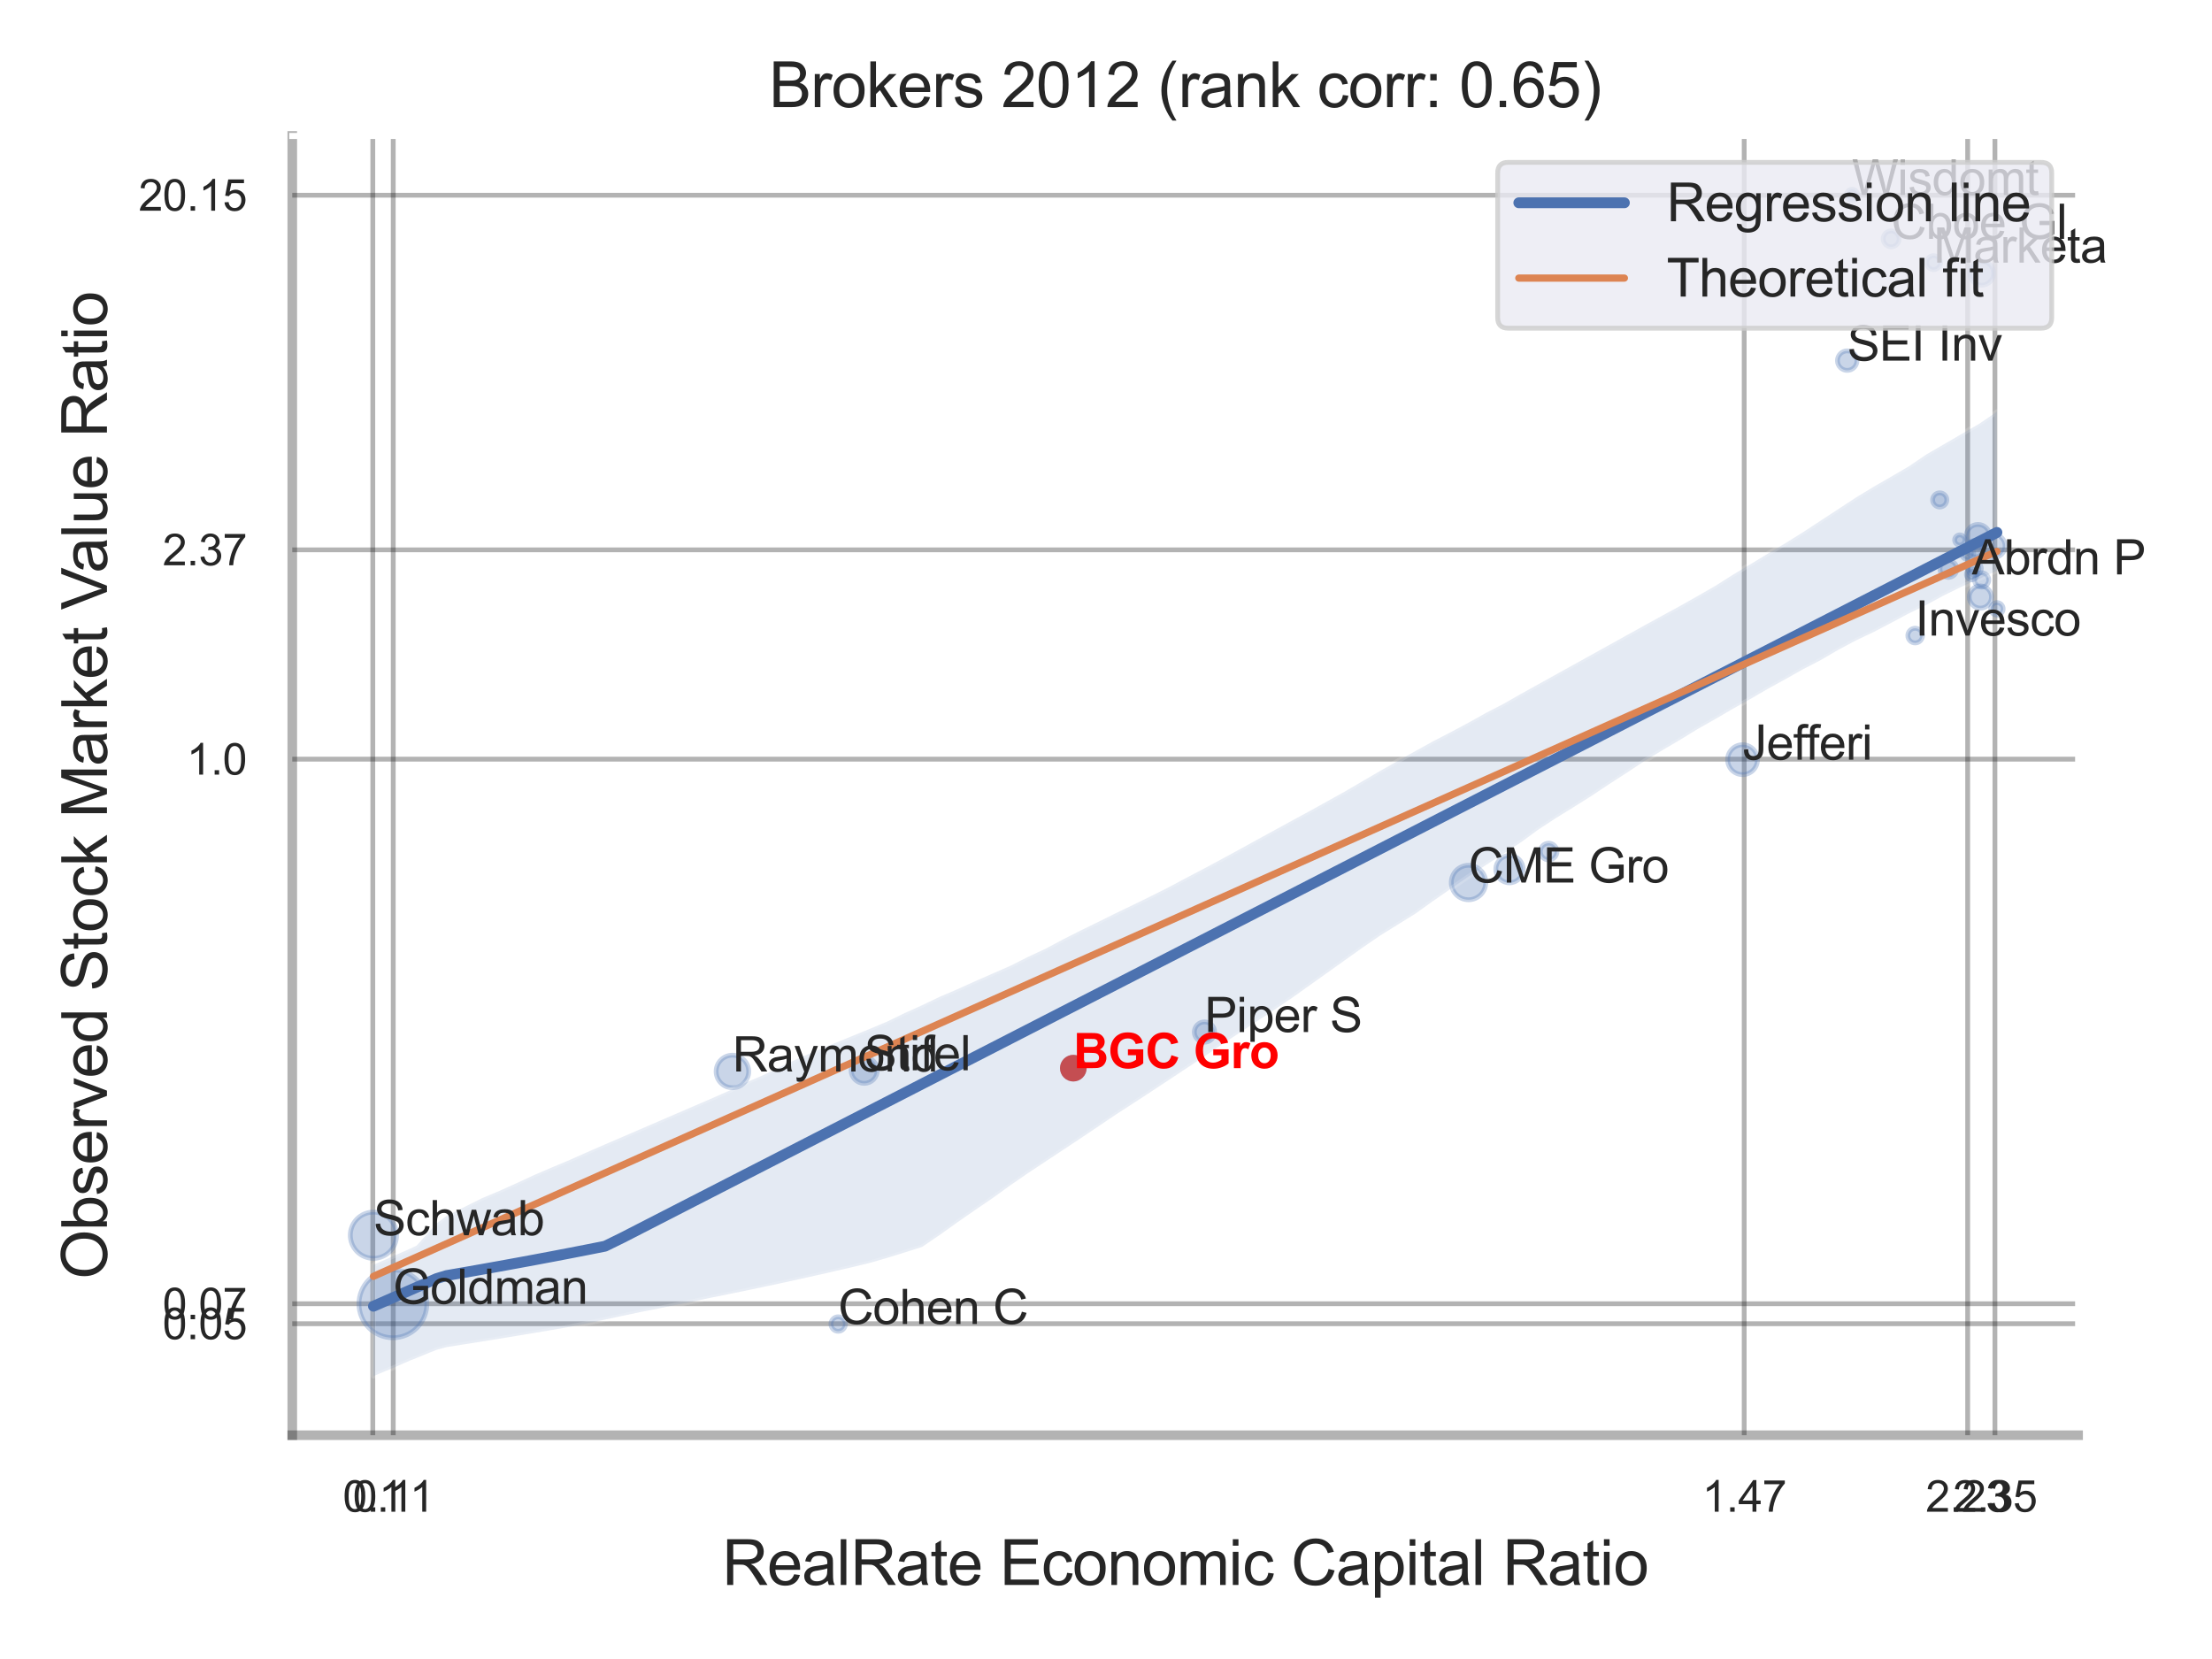 <?xml version="1.0" encoding="utf-8" standalone="no"?>
<!DOCTYPE svg PUBLIC "-//W3C//DTD SVG 1.1//EN"
  "http://www.w3.org/Graphics/SVG/1.1/DTD/svg11.dtd">
<svg xmlns:xlink="http://www.w3.org/1999/xlink" width="460.8pt" height="345.6pt" viewBox="0 0 460.8 345.6" xmlns="http://www.w3.org/2000/svg" version="1.1">
 <defs>
  <style type="text/css">*{stroke-linejoin: round; stroke-linecap: butt}</style>
 </defs>
 <g id="figure_1">
  <g id="patch_1">
   <path d="M 0 345.6 
L 460.8 345.6 
L 460.8 0 
L 0 0 
z
" style="fill: #ffffff"/>
  </g>
  <g id="axes_1">
   <g id="patch_2">
    <path d="M 60.885 298.98 
L 432.907 298.98 
L 432.907 28.32 
L 60.885 28.32 
z
" style="fill: #ffffff"/>
   </g>
   <g id="matplotlib.axis_1">
    <g id="xtick_1">
     <g id="line2d_1">
      <path d="M 77.662 298.98 
L 77.662 28.32 
" clip-path="url(#p3ad26b1168)" style="fill: none; stroke: #000000; stroke-opacity: 0.3; stroke-linecap: round"/>
     </g>
     <g id="text_1">
      <!-- 0.1 -->
      <g style="fill: #262626" transform="translate(71.407 314.922) scale(0.09 -0.09)">
       <defs>
        <path id="ArialMT-30" d="M 266 2259 
Q 266 3072 433 3567 
Q 600 4063 929 4331 
Q 1259 4600 1759 4600 
Q 2128 4600 2406 4451 
Q 2684 4303 2865 4023 
Q 3047 3744 3150 3342 
Q 3253 2941 3253 2259 
Q 3253 1453 3087 958 
Q 2922 463 2592 192 
Q 2263 -78 1759 -78 
Q 1097 -78 719 397 
Q 266 969 266 2259 
z
M 844 2259 
Q 844 1131 1108 757 
Q 1372 384 1759 384 
Q 2147 384 2411 759 
Q 2675 1134 2675 2259 
Q 2675 3391 2411 3762 
Q 2147 4134 1753 4134 
Q 1366 4134 1134 3806 
Q 844 3388 844 2259 
z
" transform="scale(0.016)"/>
        <path id="ArialMT-2e" d="M 581 0 
L 581 641 
L 1222 641 
L 1222 0 
L 581 0 
z
" transform="scale(0.016)"/>
        <path id="ArialMT-31" d="M 2384 0 
L 1822 0 
L 1822 3584 
Q 1619 3391 1289 3197 
Q 959 3003 697 2906 
L 697 3450 
Q 1169 3672 1522 3987 
Q 1875 4303 2022 4600 
L 2384 4600 
L 2384 0 
z
" transform="scale(0.016)"/>
       </defs>
       <use xlink:href="#ArialMT-30"/>
       <use xlink:href="#ArialMT-2e" x="55.615"/>
       <use xlink:href="#ArialMT-31" x="83.398"/>
      </g>
     </g>
    </g>
    <g id="xtick_2">
     <g id="line2d_2">
      <path d="M 81.917 298.98 
L 81.917 28.32 
" clip-path="url(#p3ad26b1168)" style="fill: none; stroke: #000000; stroke-opacity: 0.3; stroke-linecap: round"/>
     </g>
     <g id="text_2">
      <!-- 0.11 -->
      <g style="fill: #262626" transform="translate(73.492 314.922) scale(0.09 -0.09)">
       <use xlink:href="#ArialMT-30"/>
       <use xlink:href="#ArialMT-2e" x="55.615"/>
       <use xlink:href="#ArialMT-31" x="83.398"/>
       <use xlink:href="#ArialMT-31" x="131.639"/>
      </g>
     </g>
    </g>
    <g id="xtick_3">
     <g id="line2d_3">
      <path d="M 363.348 298.98 
L 363.348 28.32 
" clip-path="url(#p3ad26b1168)" style="fill: none; stroke: #000000; stroke-opacity: 0.3; stroke-linecap: round"/>
     </g>
     <g id="text_3">
      <!-- 1.47 -->
      <g style="fill: #262626" transform="translate(354.591 314.922) scale(0.09 -0.09)">
       <defs>
        <path id="ArialMT-34" d="M 2069 0 
L 2069 1097 
L 81 1097 
L 81 1613 
L 2172 4581 
L 2631 4581 
L 2631 1613 
L 3250 1613 
L 3250 1097 
L 2631 1097 
L 2631 0 
L 2069 0 
z
M 2069 1613 
L 2069 3678 
L 634 1613 
L 2069 1613 
z
" transform="scale(0.016)"/>
        <path id="ArialMT-37" d="M 303 3981 
L 303 4522 
L 3269 4522 
L 3269 4084 
Q 2831 3619 2401 2847 
Q 1972 2075 1738 1259 
Q 1569 684 1522 0 
L 944 0 
Q 953 541 1156 1306 
Q 1359 2072 1739 2783 
Q 2119 3494 2547 3981 
L 303 3981 
z
" transform="scale(0.016)"/>
       </defs>
       <use xlink:href="#ArialMT-31"/>
       <use xlink:href="#ArialMT-2e" x="55.615"/>
       <use xlink:href="#ArialMT-34" x="83.398"/>
       <use xlink:href="#ArialMT-37" x="139.014"/>
      </g>
     </g>
    </g>
    <g id="xtick_4">
     <g id="line2d_4">
      <path d="M 409.901 298.98 
L 409.901 28.32 
" clip-path="url(#p3ad26b1168)" style="fill: none; stroke: #000000; stroke-opacity: 0.3; stroke-linecap: round"/>
     </g>
     <g id="text_4">
      <!-- 2.23 -->
      <g style="fill: #262626" transform="translate(401.144 314.922) scale(0.09 -0.09)">
       <defs>
        <path id="ArialMT-32" d="M 3222 541 
L 3222 0 
L 194 0 
Q 188 203 259 391 
Q 375 700 629 1000 
Q 884 1300 1366 1694 
Q 2113 2306 2375 2664 
Q 2638 3022 2638 3341 
Q 2638 3675 2398 3904 
Q 2159 4134 1775 4134 
Q 1369 4134 1125 3890 
Q 881 3647 878 3216 
L 300 3275 
Q 359 3922 746 4261 
Q 1134 4600 1788 4600 
Q 2447 4600 2831 4234 
Q 3216 3869 3216 3328 
Q 3216 3053 3103 2787 
Q 2991 2522 2730 2228 
Q 2469 1934 1863 1422 
Q 1356 997 1212 845 
Q 1069 694 975 541 
L 3222 541 
z
" transform="scale(0.016)"/>
        <path id="ArialMT-33" d="M 269 1209 
L 831 1284 
Q 928 806 1161 595 
Q 1394 384 1728 384 
Q 2125 384 2398 659 
Q 2672 934 2672 1341 
Q 2672 1728 2419 1979 
Q 2166 2231 1775 2231 
Q 1616 2231 1378 2169 
L 1441 2663 
Q 1497 2656 1531 2656 
Q 1891 2656 2178 2843 
Q 2466 3031 2466 3422 
Q 2466 3731 2256 3934 
Q 2047 4138 1716 4138 
Q 1388 4138 1169 3931 
Q 950 3725 888 3313 
L 325 3413 
Q 428 3978 793 4289 
Q 1159 4600 1703 4600 
Q 2078 4600 2393 4439 
Q 2709 4278 2876 4000 
Q 3044 3722 3044 3409 
Q 3044 3113 2884 2869 
Q 2725 2625 2413 2481 
Q 2819 2388 3044 2092 
Q 3269 1797 3269 1353 
Q 3269 753 2831 336 
Q 2394 -81 1725 -81 
Q 1122 -81 723 278 
Q 325 638 269 1209 
z
" transform="scale(0.016)"/>
       </defs>
       <use xlink:href="#ArialMT-32"/>
       <use xlink:href="#ArialMT-2e" x="55.615"/>
       <use xlink:href="#ArialMT-32" x="83.398"/>
       <use xlink:href="#ArialMT-33" x="139.014"/>
      </g>
     </g>
    </g>
    <g id="xtick_5">
     <g id="line2d_5">
      <path d="M 415.579 298.98 
L 415.579 28.32 
" clip-path="url(#p3ad26b1168)" style="fill: none; stroke: #000000; stroke-opacity: 0.3; stroke-linecap: round"/>
     </g>
     <g id="text_5">
      <!-- 2.35 -->
      <g style="fill: #262626" transform="translate(406.821 314.922) scale(0.09 -0.09)">
       <defs>
        <path id="ArialMT-35" d="M 266 1200 
L 856 1250 
Q 922 819 1161 601 
Q 1400 384 1738 384 
Q 2144 384 2425 690 
Q 2706 997 2706 1503 
Q 2706 1984 2436 2262 
Q 2166 2541 1728 2541 
Q 1456 2541 1237 2417 
Q 1019 2294 894 2097 
L 366 2166 
L 809 4519 
L 3088 4519 
L 3088 3981 
L 1259 3981 
L 1013 2750 
Q 1425 3038 1878 3038 
Q 2478 3038 2890 2622 
Q 3303 2206 3303 1553 
Q 3303 931 2941 478 
Q 2500 -78 1738 -78 
Q 1113 -78 717 272 
Q 322 622 266 1200 
z
" transform="scale(0.016)"/>
       </defs>
       <use xlink:href="#ArialMT-32"/>
       <use xlink:href="#ArialMT-2e" x="55.615"/>
       <use xlink:href="#ArialMT-33" x="83.398"/>
       <use xlink:href="#ArialMT-35" x="139.014"/>
      </g>
     </g>
    </g>
    <g id="xtick_6"/>
    <g id="xtick_7"/>
    <g id="text_6">
     <!-- RealRate Economic Capital Ratio -->
     <g style="fill: #262626" transform="translate(150.438 330.174) scale(0.13 -0.13)">
      <defs>
       <path id="ArialMT-52" d="M 503 0 
L 503 4581 
L 2534 4581 
Q 3147 4581 3465 4457 
Q 3784 4334 3975 4021 
Q 4166 3709 4166 3331 
Q 4166 2844 3850 2509 
Q 3534 2175 2875 2084 
Q 3116 1969 3241 1856 
Q 3506 1613 3744 1247 
L 4541 0 
L 3778 0 
L 3172 953 
Q 2906 1366 2734 1584 
Q 2563 1803 2427 1890 
Q 2291 1978 2150 2013 
Q 2047 2034 1813 2034 
L 1109 2034 
L 1109 0 
L 503 0 
z
M 1109 2559 
L 2413 2559 
Q 2828 2559 3062 2645 
Q 3297 2731 3419 2920 
Q 3541 3109 3541 3331 
Q 3541 3656 3305 3865 
Q 3069 4075 2559 4075 
L 1109 4075 
L 1109 2559 
z
" transform="scale(0.016)"/>
       <path id="ArialMT-65" d="M 2694 1069 
L 3275 997 
Q 3138 488 2766 206 
Q 2394 -75 1816 -75 
Q 1088 -75 661 373 
Q 234 822 234 1631 
Q 234 2469 665 2931 
Q 1097 3394 1784 3394 
Q 2450 3394 2872 2941 
Q 3294 2488 3294 1666 
Q 3294 1616 3291 1516 
L 816 1516 
Q 847 969 1125 678 
Q 1403 388 1819 388 
Q 2128 388 2347 550 
Q 2566 713 2694 1069 
z
M 847 1978 
L 2700 1978 
Q 2663 2397 2488 2606 
Q 2219 2931 1791 2931 
Q 1403 2931 1139 2672 
Q 875 2413 847 1978 
z
" transform="scale(0.016)"/>
       <path id="ArialMT-61" d="M 2588 409 
Q 2275 144 1986 34 
Q 1697 -75 1366 -75 
Q 819 -75 525 192 
Q 231 459 231 875 
Q 231 1119 342 1320 
Q 453 1522 633 1644 
Q 813 1766 1038 1828 
Q 1203 1872 1538 1913 
Q 2219 1994 2541 2106 
Q 2544 2222 2544 2253 
Q 2544 2597 2384 2738 
Q 2169 2928 1744 2928 
Q 1347 2928 1158 2789 
Q 969 2650 878 2297 
L 328 2372 
Q 403 2725 575 2942 
Q 747 3159 1072 3276 
Q 1397 3394 1825 3394 
Q 2250 3394 2515 3294 
Q 2781 3194 2906 3042 
Q 3031 2891 3081 2659 
Q 3109 2516 3109 2141 
L 3109 1391 
Q 3109 606 3145 398 
Q 3181 191 3288 0 
L 2700 0 
Q 2613 175 2588 409 
z
M 2541 1666 
Q 2234 1541 1622 1453 
Q 1275 1403 1131 1340 
Q 988 1278 909 1158 
Q 831 1038 831 891 
Q 831 666 1001 516 
Q 1172 366 1500 366 
Q 1825 366 2078 508 
Q 2331 650 2450 897 
Q 2541 1088 2541 1459 
L 2541 1666 
z
" transform="scale(0.016)"/>
       <path id="ArialMT-6c" d="M 409 0 
L 409 4581 
L 972 4581 
L 972 0 
L 409 0 
z
" transform="scale(0.016)"/>
       <path id="ArialMT-74" d="M 1650 503 
L 1731 6 
Q 1494 -44 1306 -44 
Q 1000 -44 831 53 
Q 663 150 594 308 
Q 525 466 525 972 
L 525 2881 
L 113 2881 
L 113 3319 
L 525 3319 
L 525 4141 
L 1084 4478 
L 1084 3319 
L 1650 3319 
L 1650 2881 
L 1084 2881 
L 1084 941 
Q 1084 700 1114 631 
Q 1144 563 1211 522 
Q 1278 481 1403 481 
Q 1497 481 1650 503 
z
" transform="scale(0.016)"/>
       <path id="ArialMT-20" transform="scale(0.016)"/>
       <path id="ArialMT-45" d="M 506 0 
L 506 4581 
L 3819 4581 
L 3819 4041 
L 1113 4041 
L 1113 2638 
L 3647 2638 
L 3647 2100 
L 1113 2100 
L 1113 541 
L 3925 541 
L 3925 0 
L 506 0 
z
" transform="scale(0.016)"/>
       <path id="ArialMT-63" d="M 2588 1216 
L 3141 1144 
Q 3050 572 2676 248 
Q 2303 -75 1759 -75 
Q 1078 -75 664 370 
Q 250 816 250 1647 
Q 250 2184 428 2587 
Q 606 2991 970 3192 
Q 1334 3394 1763 3394 
Q 2303 3394 2647 3120 
Q 2991 2847 3088 2344 
L 2541 2259 
Q 2463 2594 2264 2762 
Q 2066 2931 1784 2931 
Q 1359 2931 1093 2626 
Q 828 2322 828 1663 
Q 828 994 1084 691 
Q 1341 388 1753 388 
Q 2084 388 2306 591 
Q 2528 794 2588 1216 
z
" transform="scale(0.016)"/>
       <path id="ArialMT-6f" d="M 213 1659 
Q 213 2581 725 3025 
Q 1153 3394 1769 3394 
Q 2453 3394 2887 2945 
Q 3322 2497 3322 1706 
Q 3322 1066 3130 698 
Q 2938 331 2570 128 
Q 2203 -75 1769 -75 
Q 1072 -75 642 372 
Q 213 819 213 1659 
z
M 791 1659 
Q 791 1022 1069 705 
Q 1347 388 1769 388 
Q 2188 388 2466 706 
Q 2744 1025 2744 1678 
Q 2744 2294 2464 2611 
Q 2184 2928 1769 2928 
Q 1347 2928 1069 2612 
Q 791 2297 791 1659 
z
" transform="scale(0.016)"/>
       <path id="ArialMT-6e" d="M 422 0 
L 422 3319 
L 928 3319 
L 928 2847 
Q 1294 3394 1984 3394 
Q 2284 3394 2536 3286 
Q 2788 3178 2913 3003 
Q 3038 2828 3088 2588 
Q 3119 2431 3119 2041 
L 3119 0 
L 2556 0 
L 2556 2019 
Q 2556 2363 2490 2533 
Q 2425 2703 2258 2804 
Q 2091 2906 1866 2906 
Q 1506 2906 1245 2678 
Q 984 2450 984 1813 
L 984 0 
L 422 0 
z
" transform="scale(0.016)"/>
       <path id="ArialMT-6d" d="M 422 0 
L 422 3319 
L 925 3319 
L 925 2853 
Q 1081 3097 1340 3245 
Q 1600 3394 1931 3394 
Q 2300 3394 2536 3241 
Q 2772 3088 2869 2813 
Q 3263 3394 3894 3394 
Q 4388 3394 4653 3120 
Q 4919 2847 4919 2278 
L 4919 0 
L 4359 0 
L 4359 2091 
Q 4359 2428 4304 2576 
Q 4250 2725 4106 2815 
Q 3963 2906 3769 2906 
Q 3419 2906 3187 2673 
Q 2956 2441 2956 1928 
L 2956 0 
L 2394 0 
L 2394 2156 
Q 2394 2531 2256 2718 
Q 2119 2906 1806 2906 
Q 1569 2906 1367 2781 
Q 1166 2656 1075 2415 
Q 984 2175 984 1722 
L 984 0 
L 422 0 
z
" transform="scale(0.016)"/>
       <path id="ArialMT-69" d="M 425 3934 
L 425 4581 
L 988 4581 
L 988 3934 
L 425 3934 
z
M 425 0 
L 425 3319 
L 988 3319 
L 988 0 
L 425 0 
z
" transform="scale(0.016)"/>
       <path id="ArialMT-43" d="M 3763 1606 
L 4369 1453 
Q 4178 706 3683 314 
Q 3188 -78 2472 -78 
Q 1731 -78 1267 223 
Q 803 525 561 1097 
Q 319 1669 319 2325 
Q 319 3041 592 3573 
Q 866 4106 1370 4382 
Q 1875 4659 2481 4659 
Q 3169 4659 3637 4309 
Q 4106 3959 4291 3325 
L 3694 3184 
Q 3534 3684 3231 3912 
Q 2928 4141 2469 4141 
Q 1941 4141 1586 3887 
Q 1231 3634 1087 3207 
Q 944 2781 944 2328 
Q 944 1744 1114 1308 
Q 1284 872 1643 656 
Q 2003 441 2422 441 
Q 2931 441 3284 734 
Q 3638 1028 3763 1606 
z
" transform="scale(0.016)"/>
       <path id="ArialMT-70" d="M 422 -1272 
L 422 3319 
L 934 3319 
L 934 2888 
Q 1116 3141 1344 3267 
Q 1572 3394 1897 3394 
Q 2322 3394 2647 3175 
Q 2972 2956 3137 2557 
Q 3303 2159 3303 1684 
Q 3303 1175 3120 767 
Q 2938 359 2589 142 
Q 2241 -75 1856 -75 
Q 1575 -75 1351 44 
Q 1128 163 984 344 
L 984 -1272 
L 422 -1272 
z
M 931 1641 
Q 931 1000 1190 694 
Q 1450 388 1819 388 
Q 2194 388 2461 705 
Q 2728 1022 2728 1688 
Q 2728 2322 2467 2637 
Q 2206 2953 1844 2953 
Q 1484 2953 1207 2617 
Q 931 2281 931 1641 
z
" transform="scale(0.016)"/>
      </defs>
      <use xlink:href="#ArialMT-52"/>
      <use xlink:href="#ArialMT-65" x="72.217"/>
      <use xlink:href="#ArialMT-61" x="127.832"/>
      <use xlink:href="#ArialMT-6c" x="183.447"/>
      <use xlink:href="#ArialMT-52" x="205.664"/>
      <use xlink:href="#ArialMT-61" x="277.881"/>
      <use xlink:href="#ArialMT-74" x="333.496"/>
      <use xlink:href="#ArialMT-65" x="361.279"/>
      <use xlink:href="#ArialMT-20" x="416.895"/>
      <use xlink:href="#ArialMT-45" x="444.678"/>
      <use xlink:href="#ArialMT-63" x="511.377"/>
      <use xlink:href="#ArialMT-6f" x="561.377"/>
      <use xlink:href="#ArialMT-6e" x="616.992"/>
      <use xlink:href="#ArialMT-6f" x="672.607"/>
      <use xlink:href="#ArialMT-6d" x="728.223"/>
      <use xlink:href="#ArialMT-69" x="811.523"/>
      <use xlink:href="#ArialMT-63" x="833.74"/>
      <use xlink:href="#ArialMT-20" x="883.74"/>
      <use xlink:href="#ArialMT-43" x="911.523"/>
      <use xlink:href="#ArialMT-61" x="983.74"/>
      <use xlink:href="#ArialMT-70" x="1039.355"/>
      <use xlink:href="#ArialMT-69" x="1094.971"/>
      <use xlink:href="#ArialMT-74" x="1117.188"/>
      <use xlink:href="#ArialMT-61" x="1144.971"/>
      <use xlink:href="#ArialMT-6c" x="1200.586"/>
      <use xlink:href="#ArialMT-20" x="1222.803"/>
      <use xlink:href="#ArialMT-52" x="1250.586"/>
      <use xlink:href="#ArialMT-61" x="1322.803"/>
      <use xlink:href="#ArialMT-74" x="1378.418"/>
      <use xlink:href="#ArialMT-69" x="1406.201"/>
      <use xlink:href="#ArialMT-6f" x="1428.418"/>
     </g>
    </g>
   </g>
   <g id="matplotlib.axis_2">
    <g id="ytick_1">
     <g id="line2d_6">
      <path d="M 60.885 275.756 
L 432.907 275.756 
" clip-path="url(#p3ad26b1168)" style="fill: none; stroke: #000000; stroke-opacity: 0.3; stroke-linecap: round"/>
     </g>
     <g id="text_7">
      <!-- 0.05 -->
      <g style="fill: #262626" transform="translate(33.87 278.977) scale(0.09 -0.09)">
       <use xlink:href="#ArialMT-30"/>
       <use xlink:href="#ArialMT-2e" x="55.615"/>
       <use xlink:href="#ArialMT-30" x="83.398"/>
       <use xlink:href="#ArialMT-35" x="139.014"/>
      </g>
     </g>
    </g>
    <g id="ytick_2">
     <g id="line2d_7">
      <path d="M 60.885 271.595 
L 432.907 271.595 
" clip-path="url(#p3ad26b1168)" style="fill: none; stroke: #000000; stroke-opacity: 0.3; stroke-linecap: round"/>
     </g>
     <g id="text_8">
      <!-- 0.07 -->
      <g style="fill: #262626" transform="translate(33.87 274.816) scale(0.09 -0.09)">
       <use xlink:href="#ArialMT-30"/>
       <use xlink:href="#ArialMT-2e" x="55.615"/>
       <use xlink:href="#ArialMT-30" x="83.398"/>
       <use xlink:href="#ArialMT-37" x="139.014"/>
      </g>
     </g>
    </g>
    <g id="ytick_3">
     <g id="line2d_8">
      <path d="M 60.885 158.145 
L 432.907 158.145 
" clip-path="url(#p3ad26b1168)" style="fill: none; stroke: #000000; stroke-opacity: 0.3; stroke-linecap: round"/>
     </g>
     <g id="text_9">
      <!-- 1.0 -->
      <g style="fill: #262626" transform="translate(38.875 161.366) scale(0.09 -0.09)">
       <use xlink:href="#ArialMT-31"/>
       <use xlink:href="#ArialMT-2e" x="55.615"/>
       <use xlink:href="#ArialMT-30" x="83.398"/>
      </g>
     </g>
    </g>
    <g id="ytick_4">
     <g id="line2d_9">
      <path d="M 60.885 114.54 
L 432.907 114.54 
" clip-path="url(#p3ad26b1168)" style="fill: none; stroke: #000000; stroke-opacity: 0.3; stroke-linecap: round"/>
     </g>
     <g id="text_10">
      <!-- 2.37 -->
      <g style="fill: #262626" transform="translate(33.87 117.761) scale(0.09 -0.09)">
       <use xlink:href="#ArialMT-32"/>
       <use xlink:href="#ArialMT-2e" x="55.615"/>
       <use xlink:href="#ArialMT-33" x="83.398"/>
       <use xlink:href="#ArialMT-37" x="139.014"/>
      </g>
     </g>
    </g>
    <g id="ytick_5">
     <g id="line2d_10">
      <path d="M 60.885 40.666 
L 432.907 40.666 
" clip-path="url(#p3ad26b1168)" style="fill: none; stroke: #000000; stroke-opacity: 0.3; stroke-linecap: round"/>
     </g>
     <g id="text_11">
      <!-- 20.15 -->
      <g style="fill: #262626" transform="translate(28.865 43.887) scale(0.09 -0.09)">
       <use xlink:href="#ArialMT-32"/>
       <use xlink:href="#ArialMT-30" x="55.615"/>
       <use xlink:href="#ArialMT-2e" x="111.23"/>
       <use xlink:href="#ArialMT-31" x="139.014"/>
       <use xlink:href="#ArialMT-35" x="194.629"/>
      </g>
     </g>
    </g>
    <g id="ytick_6"/>
    <g id="ytick_7"/>
    <g id="text_12">
     <!-- Observed Stock Market Value Ratio -->
     <g style="fill: #262626" transform="translate(22.282 266.489) rotate(-90) scale(0.13 -0.13)">
      <defs>
       <path id="ArialMT-4f" d="M 309 2231 
Q 309 3372 921 4017 
Q 1534 4663 2503 4663 
Q 3138 4663 3647 4359 
Q 4156 4056 4423 3514 
Q 4691 2972 4691 2284 
Q 4691 1588 4409 1038 
Q 4128 488 3612 205 
Q 3097 -78 2500 -78 
Q 1853 -78 1343 234 
Q 834 547 571 1087 
Q 309 1628 309 2231 
z
M 934 2222 
Q 934 1394 1379 917 
Q 1825 441 2497 441 
Q 3181 441 3623 922 
Q 4066 1403 4066 2288 
Q 4066 2847 3877 3264 
Q 3688 3681 3323 3911 
Q 2959 4141 2506 4141 
Q 1863 4141 1398 3698 
Q 934 3256 934 2222 
z
" transform="scale(0.016)"/>
       <path id="ArialMT-62" d="M 941 0 
L 419 0 
L 419 4581 
L 981 4581 
L 981 2947 
Q 1338 3394 1891 3394 
Q 2197 3394 2470 3270 
Q 2744 3147 2920 2923 
Q 3097 2700 3197 2384 
Q 3297 2069 3297 1709 
Q 3297 856 2875 390 
Q 2453 -75 1863 -75 
Q 1275 -75 941 416 
L 941 0 
z
M 934 1684 
Q 934 1088 1097 822 
Q 1363 388 1816 388 
Q 2184 388 2453 708 
Q 2722 1028 2722 1663 
Q 2722 2313 2464 2622 
Q 2206 2931 1841 2931 
Q 1472 2931 1203 2611 
Q 934 2291 934 1684 
z
" transform="scale(0.016)"/>
       <path id="ArialMT-73" d="M 197 991 
L 753 1078 
Q 800 744 1014 566 
Q 1228 388 1613 388 
Q 2000 388 2187 545 
Q 2375 703 2375 916 
Q 2375 1106 2209 1216 
Q 2094 1291 1634 1406 
Q 1016 1563 777 1677 
Q 538 1791 414 1992 
Q 291 2194 291 2438 
Q 291 2659 392 2848 
Q 494 3038 669 3163 
Q 800 3259 1026 3326 
Q 1253 3394 1513 3394 
Q 1903 3394 2198 3281 
Q 2494 3169 2634 2976 
Q 2775 2784 2828 2463 
L 2278 2388 
Q 2241 2644 2061 2787 
Q 1881 2931 1553 2931 
Q 1166 2931 1000 2803 
Q 834 2675 834 2503 
Q 834 2394 903 2306 
Q 972 2216 1119 2156 
Q 1203 2125 1616 2013 
Q 2213 1853 2448 1751 
Q 2684 1650 2818 1456 
Q 2953 1263 2953 975 
Q 2953 694 2789 445 
Q 2625 197 2315 61 
Q 2006 -75 1616 -75 
Q 969 -75 630 194 
Q 291 463 197 991 
z
" transform="scale(0.016)"/>
       <path id="ArialMT-72" d="M 416 0 
L 416 3319 
L 922 3319 
L 922 2816 
Q 1116 3169 1280 3281 
Q 1444 3394 1641 3394 
Q 1925 3394 2219 3213 
L 2025 2691 
Q 1819 2813 1613 2813 
Q 1428 2813 1281 2702 
Q 1134 2591 1072 2394 
Q 978 2094 978 1738 
L 978 0 
L 416 0 
z
" transform="scale(0.016)"/>
       <path id="ArialMT-76" d="M 1344 0 
L 81 3319 
L 675 3319 
L 1388 1331 
Q 1503 1009 1600 663 
Q 1675 925 1809 1294 
L 2547 3319 
L 3125 3319 
L 1869 0 
L 1344 0 
z
" transform="scale(0.016)"/>
       <path id="ArialMT-64" d="M 2575 0 
L 2575 419 
Q 2259 -75 1647 -75 
Q 1250 -75 917 144 
Q 584 363 401 755 
Q 219 1147 219 1656 
Q 219 2153 384 2558 
Q 550 2963 881 3178 
Q 1213 3394 1622 3394 
Q 1922 3394 2156 3267 
Q 2391 3141 2538 2938 
L 2538 4581 
L 3097 4581 
L 3097 0 
L 2575 0 
z
M 797 1656 
Q 797 1019 1065 703 
Q 1334 388 1700 388 
Q 2069 388 2326 689 
Q 2584 991 2584 1609 
Q 2584 2291 2321 2609 
Q 2059 2928 1675 2928 
Q 1300 2928 1048 2622 
Q 797 2316 797 1656 
z
" transform="scale(0.016)"/>
       <path id="ArialMT-53" d="M 288 1472 
L 859 1522 
Q 900 1178 1048 958 
Q 1197 738 1509 602 
Q 1822 466 2213 466 
Q 2559 466 2825 569 
Q 3091 672 3220 851 
Q 3350 1031 3350 1244 
Q 3350 1459 3225 1620 
Q 3100 1781 2813 1891 
Q 2628 1963 1997 2114 
Q 1366 2266 1113 2400 
Q 784 2572 623 2826 
Q 463 3081 463 3397 
Q 463 3744 659 4045 
Q 856 4347 1234 4503 
Q 1613 4659 2075 4659 
Q 2584 4659 2973 4495 
Q 3363 4331 3572 4012 
Q 3781 3694 3797 3291 
L 3216 3247 
Q 3169 3681 2898 3903 
Q 2628 4125 2100 4125 
Q 1550 4125 1298 3923 
Q 1047 3722 1047 3438 
Q 1047 3191 1225 3031 
Q 1400 2872 2139 2705 
Q 2878 2538 3153 2413 
Q 3553 2228 3743 1945 
Q 3934 1663 3934 1294 
Q 3934 928 3725 604 
Q 3516 281 3123 101 
Q 2731 -78 2241 -78 
Q 1619 -78 1198 103 
Q 778 284 539 648 
Q 300 1013 288 1472 
z
" transform="scale(0.016)"/>
       <path id="ArialMT-6b" d="M 425 0 
L 425 4581 
L 988 4581 
L 988 1969 
L 2319 3319 
L 3047 3319 
L 1778 2088 
L 3175 0 
L 2481 0 
L 1384 1697 
L 988 1316 
L 988 0 
L 425 0 
z
" transform="scale(0.016)"/>
       <path id="ArialMT-4d" d="M 475 0 
L 475 4581 
L 1388 4581 
L 2472 1338 
Q 2622 884 2691 659 
Q 2769 909 2934 1394 
L 4031 4581 
L 4847 4581 
L 4847 0 
L 4263 0 
L 4263 3834 
L 2931 0 
L 2384 0 
L 1059 3900 
L 1059 0 
L 475 0 
z
" transform="scale(0.016)"/>
       <path id="ArialMT-56" d="M 1803 0 
L 28 4581 
L 684 4581 
L 1875 1253 
Q 2019 853 2116 503 
Q 2222 878 2363 1253 
L 3600 4581 
L 4219 4581 
L 2425 0 
L 1803 0 
z
" transform="scale(0.016)"/>
       <path id="ArialMT-75" d="M 2597 0 
L 2597 488 
Q 2209 -75 1544 -75 
Q 1250 -75 995 37 
Q 741 150 617 320 
Q 494 491 444 738 
Q 409 903 409 1263 
L 409 3319 
L 972 3319 
L 972 1478 
Q 972 1038 1006 884 
Q 1059 663 1231 536 
Q 1403 409 1656 409 
Q 1909 409 2131 539 
Q 2353 669 2445 892 
Q 2538 1116 2538 1541 
L 2538 3319 
L 3100 3319 
L 3100 0 
L 2597 0 
z
" transform="scale(0.016)"/>
      </defs>
      <use xlink:href="#ArialMT-4f"/>
      <use xlink:href="#ArialMT-62" x="77.783"/>
      <use xlink:href="#ArialMT-73" x="133.398"/>
      <use xlink:href="#ArialMT-65" x="183.398"/>
      <use xlink:href="#ArialMT-72" x="239.014"/>
      <use xlink:href="#ArialMT-76" x="272.314"/>
      <use xlink:href="#ArialMT-65" x="322.314"/>
      <use xlink:href="#ArialMT-64" x="377.93"/>
      <use xlink:href="#ArialMT-20" x="433.545"/>
      <use xlink:href="#ArialMT-53" x="461.328"/>
      <use xlink:href="#ArialMT-74" x="528.027"/>
      <use xlink:href="#ArialMT-6f" x="555.811"/>
      <use xlink:href="#ArialMT-63" x="611.426"/>
      <use xlink:href="#ArialMT-6b" x="661.426"/>
      <use xlink:href="#ArialMT-20" x="711.426"/>
      <use xlink:href="#ArialMT-4d" x="739.209"/>
      <use xlink:href="#ArialMT-61" x="822.51"/>
      <use xlink:href="#ArialMT-72" x="878.125"/>
      <use xlink:href="#ArialMT-6b" x="911.426"/>
      <use xlink:href="#ArialMT-65" x="961.426"/>
      <use xlink:href="#ArialMT-74" x="1017.041"/>
      <use xlink:href="#ArialMT-20" x="1044.824"/>
      <use xlink:href="#ArialMT-56" x="1072.607"/>
      <use xlink:href="#ArialMT-61" x="1131.932"/>
      <use xlink:href="#ArialMT-6c" x="1187.547"/>
      <use xlink:href="#ArialMT-75" x="1209.764"/>
      <use xlink:href="#ArialMT-65" x="1265.379"/>
      <use xlink:href="#ArialMT-20" x="1320.994"/>
      <use xlink:href="#ArialMT-52" x="1348.777"/>
      <use xlink:href="#ArialMT-61" x="1420.994"/>
      <use xlink:href="#ArialMT-74" x="1476.609"/>
      <use xlink:href="#ArialMT-69" x="1504.393"/>
      <use xlink:href="#ArialMT-6f" x="1526.609"/>
     </g>
    </g>
   </g>
   <g id="PathCollection_1">
    <path d="M 363.007 161.367 
C 363.833 161.367 364.624 161.039 365.208 160.455 
C 365.791 159.872 366.119 159.08 366.119 158.255 
C 366.119 157.43 365.791 156.638 365.208 156.055 
C 364.624 155.471 363.833 155.143 363.007 155.143 
C 362.182 155.143 361.391 155.471 360.807 156.055 
C 360.224 156.638 359.896 157.43 359.896 158.255 
C 359.896 159.08 360.224 159.872 360.807 160.455 
C 361.391 161.039 362.182 161.367 363.007 161.367 
z
" clip-path="url(#p3ad26b1168)" style="fill: #4c72b0; fill-opacity: 0.3; stroke: #4c72b0; stroke-opacity: 0.3"/>
    <path d="M 77.795 262.141 
C 79.073 262.141 80.298 261.633 81.202 260.729 
C 82.105 259.826 82.613 258.6 82.613 257.323 
C 82.613 256.045 82.105 254.819 81.202 253.916 
C 80.298 253.012 79.073 252.505 77.795 252.505 
C 76.517 252.505 75.292 253.012 74.388 253.916 
C 73.485 254.819 72.977 256.045 72.977 257.323 
C 72.977 258.6 73.485 259.826 74.388 260.729 
C 75.292 261.633 76.517 262.141 77.795 262.141 
z
" clip-path="url(#p3ad26b1168)" style="fill: #4c72b0; fill-opacity: 0.3; stroke: #4c72b0; stroke-opacity: 0.3"/>
    <path d="M 384.81 77.158 
C 385.35 77.158 385.867 76.944 386.249 76.562 
C 386.63 76.181 386.845 75.663 386.845 75.124 
C 386.845 74.584 386.63 74.067 386.249 73.686 
C 385.867 73.304 385.35 73.09 384.81 73.09 
C 384.271 73.09 383.753 73.304 383.372 73.686 
C 382.99 74.067 382.776 74.584 382.776 75.124 
C 382.776 75.663 382.99 76.181 383.372 76.562 
C 383.753 76.944 384.271 77.158 384.81 77.158 
z
" clip-path="url(#p3ad26b1168)" style="fill: #4c72b0; fill-opacity: 0.3; stroke: #4c72b0; stroke-opacity: 0.3"/>
    <path d="M 152.577 226.6 
C 153.477 226.6 154.34 226.242 154.976 225.606 
C 155.612 224.97 155.97 224.107 155.97 223.207 
C 155.97 222.308 155.612 221.445 154.976 220.809 
C 154.34 220.173 153.477 219.815 152.577 219.815 
C 151.678 219.815 150.815 220.173 150.179 220.809 
C 149.543 221.445 149.185 222.308 149.185 223.207 
C 149.185 224.107 149.543 224.97 150.179 225.606 
C 150.815 226.242 151.678 226.6 152.577 226.6 
z
" clip-path="url(#p3ad26b1168)" style="fill: #4c72b0; fill-opacity: 0.3; stroke: #4c72b0; stroke-opacity: 0.3"/>
    <path d="M 180.031 225.686 
C 180.755 225.686 181.45 225.398 181.962 224.886 
C 182.474 224.374 182.761 223.68 182.761 222.956 
C 182.761 222.232 182.474 221.537 181.962 221.025 
C 181.45 220.514 180.755 220.226 180.031 220.226 
C 179.307 220.226 178.613 220.514 178.101 221.025 
C 177.589 221.537 177.301 222.232 177.301 222.956 
C 177.301 223.68 177.589 224.374 178.101 224.886 
C 178.613 225.398 179.307 225.686 180.031 225.686 
z
" clip-path="url(#p3ad26b1168)" style="fill: #4c72b0; fill-opacity: 0.3; stroke: #4c72b0; stroke-opacity: 0.3"/>
    <path d="M 385.816 41.802 
C 386.129 41.802 386.429 41.678 386.65 41.457 
C 386.871 41.235 386.996 40.935 386.996 40.623 
C 386.996 40.31 386.871 40.01 386.65 39.789 
C 386.429 39.568 386.129 39.443 385.816 39.443 
C 385.504 39.443 385.204 39.568 384.982 39.789 
C 384.761 40.01 384.637 40.31 384.637 40.623 
C 384.637 40.935 384.761 41.235 384.982 41.457 
C 385.204 41.678 385.504 41.802 385.816 41.802 
z
" clip-path="url(#p3ad26b1168)" style="fill: #4c72b0; fill-opacity: 0.3; stroke: #4c72b0; stroke-opacity: 0.3"/>
    <path d="M 81.849 278.681 
C 83.724 278.681 85.523 277.936 86.849 276.61 
C 88.175 275.284 88.92 273.485 88.92 271.61 
C 88.92 269.734 88.175 267.936 86.849 266.61 
C 85.523 265.284 83.724 264.539 81.849 264.539 
C 79.974 264.539 78.175 265.284 76.849 266.61 
C 75.523 267.936 74.778 269.734 74.778 271.61 
C 74.778 273.485 75.523 275.284 76.849 276.61 
C 78.175 277.936 79.974 278.681 81.849 278.681 
z
" clip-path="url(#p3ad26b1168)" style="fill: #4c72b0; fill-opacity: 0.3; stroke: #4c72b0; stroke-opacity: 0.3"/>
    <path d="M 322.614 179.13 
C 323.074 179.13 323.516 178.947 323.842 178.622 
C 324.167 178.296 324.35 177.854 324.35 177.394 
C 324.35 176.933 324.167 176.492 323.842 176.166 
C 323.516 175.84 323.074 175.657 322.614 175.657 
C 322.153 175.657 321.712 175.84 321.386 176.166 
C 321.061 176.492 320.878 176.933 320.878 177.394 
C 320.878 177.854 321.061 178.296 321.386 178.622 
C 321.712 178.947 322.153 179.13 322.614 179.13 
z
" clip-path="url(#p3ad26b1168)" style="fill: #4c72b0; fill-opacity: 0.3; stroke: #4c72b0; stroke-opacity: 0.3"/>
    <path d="M 223.591 224.794 
C 224.194 224.794 224.773 224.554 225.2 224.127 
C 225.627 223.7 225.867 223.121 225.867 222.517 
C 225.867 221.914 225.627 221.335 225.2 220.908 
C 224.773 220.481 224.194 220.241 223.591 220.241 
C 222.987 220.241 222.408 220.481 221.981 220.908 
C 221.554 221.335 221.314 221.914 221.314 222.517 
C 221.314 223.121 221.554 223.7 221.981 224.127 
C 222.408 224.554 222.987 224.794 223.591 224.794 
z
" clip-path="url(#p3ad26b1168)" style="fill: #4c72b0; fill-opacity: 0.3; stroke: #4c72b0; stroke-opacity: 0.3"/>
    <path d="M 412.82 59.406 
C 413.481 59.406 414.115 59.144 414.582 58.676 
C 415.05 58.209 415.312 57.575 415.312 56.914 
C 415.312 56.252 415.05 55.618 414.582 55.151 
C 414.115 54.683 413.481 54.421 412.82 54.421 
C 412.158 54.421 411.524 54.683 411.057 55.151 
C 410.589 55.618 410.327 56.252 410.327 56.914 
C 410.327 57.575 410.589 58.209 411.057 58.676 
C 411.524 59.144 412.158 59.406 412.82 59.406 
z
" clip-path="url(#p3ad26b1168)" style="fill: #4c72b0; fill-opacity: 0.3; stroke: #4c72b0; stroke-opacity: 0.3"/>
    <path d="M 314.443 183.905 
C 315.197 183.905 315.921 183.605 316.454 183.072 
C 316.987 182.539 317.287 181.815 317.287 181.061 
C 317.287 180.307 316.987 179.584 316.454 179.05 
C 315.921 178.517 315.197 178.218 314.443 178.218 
C 313.689 178.218 312.966 178.517 312.432 179.05 
C 311.899 179.584 311.6 180.307 311.6 181.061 
C 311.6 181.815 311.899 182.539 312.432 183.072 
C 312.966 183.605 313.689 183.905 314.443 183.905 
z
" clip-path="url(#p3ad26b1168)" style="fill: #4c72b0; fill-opacity: 0.3; stroke: #4c72b0; stroke-opacity: 0.3"/>
    <path d="M 305.918 187.436 
C 306.87 187.436 307.783 187.058 308.456 186.385 
C 309.13 185.712 309.508 184.799 309.508 183.847 
C 309.508 182.895 309.13 181.982 308.456 181.309 
C 307.783 180.636 306.87 180.257 305.918 180.257 
C 304.966 180.257 304.053 180.636 303.38 181.309 
C 302.707 181.982 302.329 182.895 302.329 183.847 
C 302.329 184.799 302.707 185.712 303.38 186.385 
C 304.053 187.058 304.966 187.436 305.918 187.436 
z
" clip-path="url(#p3ad26b1168)" style="fill: #4c72b0; fill-opacity: 0.3; stroke: #4c72b0; stroke-opacity: 0.3"/>
    <path d="M 250.916 217.109 
C 251.478 217.109 252.017 216.886 252.414 216.489 
C 252.811 216.091 253.034 215.553 253.034 214.991 
C 253.034 214.429 252.811 213.89 252.414 213.493 
C 252.017 213.096 251.478 212.873 250.916 212.873 
C 250.354 212.873 249.816 213.096 249.419 213.493 
C 249.021 213.89 248.798 214.429 248.798 214.991 
C 248.798 215.553 249.021 216.091 249.419 216.489 
C 249.816 216.886 250.354 217.109 250.916 217.109 
z
" clip-path="url(#p3ad26b1168)" style="fill: #4c72b0; fill-opacity: 0.3; stroke: #4c72b0; stroke-opacity: 0.3"/>
    <path d="M 174.607 277.327 
C 175.007 277.327 175.391 277.168 175.673 276.885 
C 175.956 276.603 176.115 276.219 176.115 275.819 
C 176.115 275.419 175.956 275.036 175.673 274.753 
C 175.391 274.47 175.007 274.312 174.607 274.312 
C 174.208 274.312 173.824 274.47 173.541 274.753 
C 173.259 275.036 173.1 275.419 173.1 275.819 
C 173.1 276.219 173.259 276.603 173.541 276.885 
C 173.824 277.168 174.208 277.327 174.607 277.327 
z
" clip-path="url(#p3ad26b1168)" style="fill: #4c72b0; fill-opacity: 0.3; stroke: #4c72b0; stroke-opacity: 0.3"/>
    <path d="M 402.794 56.158 
C 403.178 56.158 403.546 56.005 403.818 55.734 
C 404.089 55.462 404.242 55.094 404.242 54.71 
C 404.242 54.326 404.089 53.957 403.818 53.686 
C 403.546 53.414 403.178 53.262 402.794 53.262 
C 402.409 53.262 402.041 53.414 401.77 53.686 
C 401.498 53.957 401.345 54.326 401.345 54.71 
C 401.345 55.094 401.498 55.462 401.77 55.734 
C 402.041 56.005 402.409 56.158 402.794 56.158 
z
" clip-path="url(#p3ad26b1168)" style="fill: #4c72b0; fill-opacity: 0.3; stroke: #4c72b0; stroke-opacity: 0.3"/>
    <path d="M 412.051 114.194 
C 412.707 114.194 413.336 113.933 413.799 113.47 
C 414.263 113.006 414.524 112.377 414.524 111.721 
C 414.524 111.065 414.263 110.436 413.799 109.972 
C 413.336 109.509 412.707 109.248 412.051 109.248 
C 411.395 109.248 410.766 109.509 410.302 109.972 
C 409.838 110.436 409.578 111.065 409.578 111.721 
C 409.578 112.377 409.838 113.006 410.302 113.47 
C 410.766 113.933 411.395 114.194 412.051 114.194 
z
" clip-path="url(#p3ad26b1168)" style="fill: #4c72b0; fill-opacity: 0.3; stroke: #4c72b0; stroke-opacity: 0.3"/>
    <path d="M 412.547 126.689 
C 413.162 126.689 413.751 126.445 414.186 126.01 
C 414.62 125.575 414.865 124.986 414.865 124.371 
C 414.865 123.757 414.62 123.167 414.186 122.732 
C 413.751 122.298 413.162 122.053 412.547 122.053 
C 411.932 122.053 411.343 122.298 410.908 122.732 
C 410.474 123.167 410.229 123.757 410.229 124.371 
C 410.229 124.986 410.474 125.575 410.908 126.01 
C 411.343 126.445 411.932 126.689 412.547 126.689 
z
" clip-path="url(#p3ad26b1168)" style="fill: #4c72b0; fill-opacity: 0.3; stroke: #4c72b0; stroke-opacity: 0.3"/>
    <path d="M 415.28 116.156 
C 415.923 116.156 416.54 115.9 416.995 115.446 
C 417.45 114.991 417.706 114.374 417.706 113.73 
C 417.706 113.087 417.45 112.47 416.995 112.015 
C 416.54 111.561 415.923 111.305 415.28 111.305 
C 414.637 111.305 414.02 111.561 413.565 112.015 
C 413.11 112.47 412.855 113.087 412.855 113.73 
C 412.855 114.374 413.11 114.991 413.565 115.446 
C 414.02 115.9 414.637 116.156 415.28 116.156 
z
" clip-path="url(#p3ad26b1168)" style="fill: #4c72b0; fill-opacity: 0.3; stroke: #4c72b0; stroke-opacity: 0.3"/>
    <path d="M 393.965 51.423 
C 394.407 51.423 394.83 51.248 395.142 50.936 
C 395.453 50.624 395.629 50.201 395.629 49.76 
C 395.629 49.319 395.453 48.896 395.142 48.584 
C 394.83 48.272 394.407 48.097 393.965 48.097 
C 393.524 48.097 393.101 48.272 392.789 48.584 
C 392.477 48.896 392.302 49.319 392.302 49.76 
C 392.302 50.201 392.477 50.624 392.789 50.936 
C 393.101 51.248 393.524 51.423 393.965 51.423 
z
" clip-path="url(#p3ad26b1168)" style="fill: #4c72b0; fill-opacity: 0.3; stroke: #4c72b0; stroke-opacity: 0.3"/>
    <path d="M 415.996 128.131 
C 416.341 128.131 416.671 127.994 416.915 127.751 
C 417.159 127.507 417.295 127.177 417.295 126.832 
C 417.295 126.488 417.159 126.157 416.915 125.914 
C 416.671 125.67 416.341 125.533 415.996 125.533 
C 415.652 125.533 415.322 125.67 415.078 125.914 
C 414.834 126.157 414.698 126.488 414.698 126.832 
C 414.698 127.177 414.834 127.507 415.078 127.751 
C 415.322 127.994 415.652 128.131 415.996 128.131 
z
" clip-path="url(#p3ad26b1168)" style="fill: #4c72b0; fill-opacity: 0.3; stroke: #4c72b0; stroke-opacity: 0.3"/>
    <path d="M 398.965 133.934 
C 399.37 133.934 399.759 133.773 400.046 133.486 
C 400.333 133.199 400.494 132.81 400.494 132.405 
C 400.494 131.999 400.333 131.61 400.046 131.323 
C 399.759 131.037 399.37 130.876 398.965 130.876 
C 398.559 130.876 398.17 131.037 397.884 131.323 
C 397.597 131.61 397.436 131.999 397.436 132.405 
C 397.436 132.81 397.597 133.199 397.884 133.486 
C 398.17 133.773 398.559 133.934 398.965 133.934 
z
" clip-path="url(#p3ad26b1168)" style="fill: #4c72b0; fill-opacity: 0.3; stroke: #4c72b0; stroke-opacity: 0.3"/>
    <path d="M 408.258 113.563 
C 408.542 113.563 408.814 113.45 409.014 113.25 
C 409.214 113.049 409.327 112.778 409.327 112.494 
C 409.327 112.211 409.214 111.939 409.014 111.739 
C 408.814 111.538 408.542 111.426 408.258 111.426 
C 407.975 111.426 407.703 111.538 407.503 111.739 
C 407.302 111.939 407.19 112.211 407.19 112.494 
C 407.19 112.778 407.302 113.049 407.503 113.25 
C 407.703 113.45 407.975 113.563 408.258 113.563 
z
" clip-path="url(#p3ad26b1168)" style="fill: #4c72b0; fill-opacity: 0.3; stroke: #4c72b0; stroke-opacity: 0.3"/>
    <path d="M 405.889 120.28 
C 406.356 120.28 406.803 120.095 407.133 119.765 
C 407.463 119.434 407.649 118.987 407.649 118.52 
C 407.649 118.053 407.463 117.605 407.133 117.275 
C 406.803 116.945 406.356 116.76 405.889 116.76 
C 405.422 116.76 404.974 116.945 404.644 117.275 
C 404.314 117.605 404.129 118.053 404.129 118.52 
C 404.129 118.987 404.314 119.434 404.644 119.765 
C 404.974 120.095 405.422 120.28 405.889 120.28 
z
" clip-path="url(#p3ad26b1168)" style="fill: #4c72b0; fill-opacity: 0.3; stroke: #4c72b0; stroke-opacity: 0.3"/>
    <path d="M 409.9 116.547 
C 410.235 116.547 410.555 116.415 410.792 116.178 
C 411.028 115.942 411.161 115.621 411.161 115.287 
C 411.161 114.953 411.028 114.632 410.792 114.396 
C 410.555 114.159 410.235 114.027 409.9 114.027 
C 409.566 114.027 409.245 114.159 409.009 114.396 
C 408.773 114.632 408.64 114.953 408.64 115.287 
C 408.64 115.621 408.773 115.942 409.009 116.178 
C 409.245 116.415 409.566 116.547 409.9 116.547 
z
" clip-path="url(#p3ad26b1168)" style="fill: #4c72b0; fill-opacity: 0.3; stroke: #4c72b0; stroke-opacity: 0.3"/>
    <path d="M 404.079 105.623 
C 404.472 105.623 404.848 105.467 405.126 105.19 
C 405.404 104.912 405.56 104.535 405.56 104.142 
C 405.56 103.75 405.404 103.373 405.126 103.095 
C 404.848 102.817 404.472 102.661 404.079 102.661 
C 403.686 102.661 403.309 102.817 403.032 103.095 
C 402.754 103.373 402.598 103.75 402.598 104.142 
C 402.598 104.535 402.754 104.912 403.032 105.19 
C 403.309 105.467 403.686 105.623 404.079 105.623 
z
" clip-path="url(#p3ad26b1168)" style="fill: #4c72b0; fill-opacity: 0.3; stroke: #4c72b0; stroke-opacity: 0.3"/>
    <path d="M 411.355 119.811 
C 411.721 119.811 412.073 119.666 412.332 119.407 
C 412.591 119.147 412.736 118.796 412.736 118.43 
C 412.736 118.063 412.591 117.712 412.332 117.453 
C 412.073 117.194 411.721 117.048 411.355 117.048 
C 410.988 117.048 410.637 117.194 410.378 117.453 
C 410.119 117.712 409.973 118.063 409.973 118.43 
C 409.973 118.796 410.119 119.147 410.378 119.407 
C 410.637 119.666 410.988 119.811 411.355 119.811 
z
" clip-path="url(#p3ad26b1168)" style="fill: #4c72b0; fill-opacity: 0.3; stroke: #4c72b0; stroke-opacity: 0.3"/>
    <path d="M 411.484 116.029 
C 411.943 116.029 412.383 115.847 412.707 115.522 
C 413.032 115.198 413.214 114.758 413.214 114.299 
C 413.214 113.841 413.032 113.401 412.707 113.076 
C 412.383 112.752 411.943 112.57 411.484 112.57 
C 411.025 112.57 410.585 112.752 410.261 113.076 
C 409.937 113.401 409.754 113.841 409.754 114.299 
C 409.754 114.758 409.937 115.198 410.261 115.522 
C 410.585 115.847 411.025 116.029 411.484 116.029 
z
" clip-path="url(#p3ad26b1168)" style="fill: #4c72b0; fill-opacity: 0.3; stroke: #4c72b0; stroke-opacity: 0.3"/>
    <path d="M 412.81 122.298 
C 413.205 122.298 413.584 122.141 413.863 121.862 
C 414.142 121.583 414.299 121.204 414.299 120.809 
C 414.299 120.415 414.142 120.036 413.863 119.757 
C 413.584 119.478 413.205 119.321 412.81 119.321 
C 412.416 119.321 412.037 119.478 411.758 119.757 
C 411.479 120.036 411.322 120.415 411.322 120.809 
C 411.322 121.204 411.479 121.583 411.758 121.862 
C 412.037 122.141 412.416 122.298 412.81 122.298 
z
" clip-path="url(#p3ad26b1168)" style="fill: #4c72b0; fill-opacity: 0.3; stroke: #4c72b0; stroke-opacity: 0.3"/>
    <path d="M 410.773 120.791 
C 411.073 120.791 411.36 120.672 411.572 120.46 
C 411.783 120.248 411.902 119.961 411.902 119.662 
C 411.902 119.362 411.783 119.075 411.572 118.864 
C 411.36 118.652 411.073 118.533 410.773 118.533 
C 410.474 118.533 410.187 118.652 409.975 118.864 
C 409.764 119.075 409.645 119.362 409.645 119.662 
C 409.645 119.961 409.764 120.248 409.975 120.46 
C 410.187 120.672 410.474 120.791 410.773 120.791 
z
" clip-path="url(#p3ad26b1168)" style="fill: #4c72b0; fill-opacity: 0.3; stroke: #4c72b0; stroke-opacity: 0.3"/>
   </g>
   <g id="PolyCollection_1">
    <defs>
     <path id="m844e3f319b" d="M 77.795 -82.106 
L 77.795 -58.923 
L 79.026 -59.442 
L 80.275 -59.968 
L 81.541 -60.502 
L 82.826 -61.043 
L 84.13 -61.616 
L 85.453 -62.186 
L 86.796 -62.721 
L 88.159 -63.278 
L 89.544 -63.847 
L 90.951 -64.406 
L 93.009 -64.973 
L 96.679 -65.548 
L 100.35 -66.132 
L 104.02 -66.724 
L 107.69 -67.325 
L 111.36 -67.936 
L 115.031 -68.556 
L 118.701 -69.195 
L 122.371 -69.946 
L 126.042 -70.711 
L 129.712 -71.491 
L 133.382 -72.269 
L 137.053 -72.997 
L 140.723 -73.738 
L 144.393 -74.493 
L 148.064 -75.258 
L 151.734 -75.997 
L 155.404 -76.75 
L 159.075 -77.519 
L 162.745 -78.304 
L 166.415 -79.105 
L 170.085 -79.922 
L 173.756 -80.756 
L 177.426 -81.609 
L 181.096 -82.49 
L 184.767 -83.546 
L 188.437 -84.684 
L 192.107 -85.856 
L 195.778 -88.353 
L 199.448 -90.971 
L 203.118 -93.524 
L 206.789 -96.021 
L 210.459 -98.676 
L 214.129 -101.204 
L 217.8 -103.633 
L 221.47 -106.062 
L 225.14 -108.492 
L 228.81 -110.957 
L 232.481 -113.433 
L 236.151 -115.81 
L 239.821 -118.203 
L 243.492 -120.629 
L 247.162 -123.056 
L 250.832 -125.483 
L 254.503 -127.995 
L 258.173 -130.422 
L 261.843 -132.85 
L 265.514 -135.277 
L 269.184 -137.747 
L 272.854 -140.363 
L 276.525 -142.979 
L 280.195 -145.595 
L 283.865 -148.211 
L 287.536 -150.726 
L 291.206 -153.002 
L 294.876 -155.286 
L 298.546 -157.907 
L 302.217 -160.461 
L 305.887 -162.98 
L 309.557 -165.406 
L 313.228 -167.79 
L 316.898 -170.174 
L 320.568 -172.856 
L 324.239 -175.251 
L 327.909 -177.519 
L 331.579 -179.828 
L 335.25 -182.275 
L 338.92 -184.642 
L 342.59 -187.076 
L 346.261 -189.289 
L 349.931 -191.446 
L 353.601 -193.699 
L 357.271 -195.777 
L 360.942 -197.918 
L 364.612 -199.981 
L 368.282 -202.108 
L 371.953 -204.127 
L 375.623 -206.196 
L 379.293 -208.09 
L 382.964 -210.242 
L 386.634 -212.188 
L 390.304 -213.935 
L 393.975 -215.856 
L 397.645 -217.817 
L 401.315 -219.608 
L 404.986 -221.589 
L 408.656 -223.394 
L 412.326 -225.034 
L 415.996 -226.727 
L 415.996 -259.843 
L 415.996 -259.843 
L 412.326 -257.328 
L 408.656 -255.199 
L 404.986 -253.07 
L 401.315 -250.937 
L 397.645 -248.449 
L 393.975 -246.302 
L 390.304 -244.194 
L 386.634 -241.959 
L 382.964 -239.554 
L 379.293 -237.149 
L 375.623 -234.745 
L 371.953 -232.449 
L 368.282 -230.263 
L 364.612 -228.039 
L 360.942 -225.83 
L 357.271 -223.512 
L 353.601 -221.407 
L 349.931 -219.334 
L 346.261 -217.336 
L 342.59 -215.322 
L 338.92 -213.288 
L 335.25 -211.252 
L 331.579 -209.216 
L 327.909 -207.182 
L 324.239 -205.148 
L 320.568 -203.113 
L 316.898 -201.076 
L 313.228 -198.983 
L 309.557 -197.086 
L 305.887 -195.032 
L 302.217 -193.072 
L 298.546 -191.181 
L 294.876 -189.146 
L 291.206 -187.085 
L 287.536 -185.014 
L 283.865 -182.876 
L 280.195 -180.727 
L 276.525 -178.692 
L 272.854 -176.651 
L 269.184 -174.666 
L 265.514 -172.653 
L 261.843 -170.655 
L 258.173 -168.628 
L 254.503 -166.633 
L 250.832 -164.664 
L 247.162 -162.741 
L 243.492 -160.784 
L 239.821 -158.936 
L 236.151 -157.142 
L 232.481 -155.382 
L 228.81 -153.562 
L 225.14 -151.766 
L 221.47 -149.918 
L 217.8 -147.956 
L 214.129 -146.248 
L 210.459 -144.394 
L 206.789 -142.79 
L 203.118 -141.183 
L 199.448 -139.521 
L 195.778 -137.957 
L 192.107 -136.195 
L 188.437 -134.548 
L 184.767 -132.763 
L 181.096 -131.224 
L 177.426 -129.73 
L 173.756 -128.232 
L 170.085 -126.722 
L 166.415 -125.155 
L 162.745 -123.444 
L 159.075 -121.66 
L 155.404 -120.097 
L 151.734 -118.31 
L 148.064 -116.694 
L 144.393 -115.111 
L 140.723 -113.528 
L 137.053 -111.944 
L 133.382 -110.361 
L 129.712 -108.775 
L 126.042 -107.202 
L 122.371 -105.601 
L 118.701 -103.969 
L 115.031 -102.433 
L 111.36 -100.851 
L 107.69 -99.156 
L 104.02 -97.511 
L 100.35 -95.963 
L 96.679 -94.133 
L 93.009 -92.296 
L 90.951 -90.737 
L 89.544 -89.178 
L 88.159 -87.645 
L 86.796 -86.12 
L 85.453 -85.484 
L 84.13 -84.9 
L 82.826 -84.326 
L 81.541 -83.759 
L 80.275 -83.2 
L 79.026 -82.65 
L 77.795 -82.106 
z
" style="stroke: #ffffff; stroke-opacity: 0.15"/>
    </defs>
    <g clip-path="url(#p3ad26b1168)">
     <use xlink:href="#m844e3f319b" x="0" y="345.6" style="fill: #4c72b0; fill-opacity: 0.15; stroke: #ffffff; stroke-opacity: 0.15"/>
    </g>
   </g>
   <g id="PathCollection_2">
    <defs>
     <path id="m7488467f69" d="M 0 2.276 
C 0.604 2.276 1.183 2.037 1.61 1.61 
C 2.037 1.183 2.276 0.604 2.276 0 
C 2.276 -0.604 2.037 -1.183 1.61 -1.61 
C 1.183 -2.037 0.604 -2.276 0 -2.276 
C -0.604 -2.276 -1.183 -2.037 -1.61 -1.61 
C -2.037 -1.183 -2.276 -0.604 -2.276 0 
C -2.276 0.604 -2.037 1.183 -1.61 1.61 
C -1.183 2.037 -0.604 2.276 0 2.276 
z
" style="stroke: #c44e52"/>
    </defs>
    <g clip-path="url(#p3ad26b1168)">
     <use xlink:href="#m7488467f69" x="223.591" y="222.517" style="fill: #c44e52; stroke: #c44e52"/>
    </g>
   </g>
   <g id="line2d_11">
    <path d="M 77.795 272.112 
L 79.026 271.572 
L 80.275 271.024 
L 81.541 270.469 
L 82.826 269.907 
L 84.13 269.336 
L 85.453 268.756 
L 86.796 268.168 
L 88.159 267.572 
L 89.544 266.966 
L 90.951 266.35 
L 93.009 265.725 
L 96.679 265.09 
L 100.35 264.445 
L 104.02 263.789 
L 107.69 263.122 
L 111.36 262.443 
L 115.031 261.753 
L 118.701 261.05 
L 122.371 260.335 
L 126.042 259.607 
L 129.712 257.808 
L 133.382 255.924 
L 137.053 254.041 
L 140.723 252.158 
L 144.393 250.274 
L 148.064 248.391 
L 151.734 246.508 
L 155.404 244.625 
L 159.075 242.741 
L 162.745 240.858 
L 166.415 238.975 
L 170.085 237.091 
L 173.756 235.208 
L 177.426 233.325 
L 181.096 231.442 
L 184.767 229.558 
L 188.437 227.675 
L 192.107 225.792 
L 195.778 223.908 
L 199.448 222.025 
L 203.118 220.142 
L 206.789 218.259 
L 210.459 216.375 
L 214.129 214.492 
L 217.8 212.609 
L 221.47 210.725 
L 225.14 208.842 
L 228.81 206.959 
L 232.481 205.076 
L 236.151 203.192 
L 239.821 201.309 
L 243.492 199.426 
L 247.162 197.542 
L 250.832 195.659 
L 254.503 193.776 
L 258.173 191.893 
L 261.843 190.009 
L 265.514 188.126 
L 269.184 186.243 
L 272.854 184.36 
L 276.525 182.476 
L 280.195 180.593 
L 283.865 178.71 
L 287.536 176.826 
L 291.206 174.943 
L 294.876 173.06 
L 298.546 171.177 
L 302.217 169.293 
L 305.887 167.41 
L 309.557 165.527 
L 313.228 163.643 
L 316.898 161.76 
L 320.568 159.877 
L 324.239 157.994 
L 327.909 156.11 
L 331.579 154.227 
L 335.25 152.344 
L 338.92 150.46 
L 342.59 148.577 
L 346.261 146.694 
L 349.931 144.811 
L 353.601 142.927 
L 357.271 141.044 
L 360.942 139.161 
L 364.612 137.277 
L 368.282 135.394 
L 371.953 133.511 
L 375.623 131.628 
L 379.293 129.744 
L 382.964 127.861 
L 386.634 125.978 
L 390.304 124.094 
L 393.975 122.211 
L 397.645 120.328 
L 401.315 118.445 
L 404.986 116.561 
L 408.656 114.678 
L 412.326 112.795 
L 415.996 110.911 
" clip-path="url(#p3ad26b1168)" style="fill: none; stroke: #4c72b0; stroke-width: 2.25; stroke-linecap: round"/>
   </g>
   <g id="line2d_12">
    <path d="M 363.007 138.523 
L 77.795 265.886 
L 384.81 128.786 
L 152.577 232.491 
L 180.031 220.232 
L 385.816 128.337 
L 81.849 264.075 
L 322.614 156.561 
L 223.591 200.78 
L 412.82 116.279 
L 314.443 160.209 
L 305.918 164.016 
L 250.916 188.578 
L 174.607 222.654 
L 402.794 120.756 
L 412.051 116.622 
L 412.547 116.4 
L 415.28 115.18 
L 393.965 124.698 
L 415.996 114.86 
L 398.965 122.466 
L 408.258 118.316 
L 405.889 119.374 
L 409.9 117.582 
L 404.079 120.182 
L 411.355 116.933 
L 411.484 116.875 
L 412.81 116.283 
L 410.773 117.192 
" clip-path="url(#p3ad26b1168)" style="fill: none; stroke: #dd8452; stroke-width: 1.5; stroke-linecap: round"/>
   </g>
   <g id="patch_3">
    <path d="M 60.885 298.98 
L 60.885 28.32 
" style="fill: none; opacity: 0.3; stroke: #000000; stroke-width: 2; stroke-linejoin: miter; stroke-linecap: square"/>
   </g>
   <g id="patch_4">
    <path d="M 432.907 298.98 
L 432.907 28.32 
" style="fill: none; stroke: #ffffff; stroke-width: 1.25; stroke-linejoin: miter; stroke-linecap: square"/>
   </g>
   <g id="patch_5">
    <path d="M 60.885 298.98 
L 432.907 298.98 
" style="fill: none; opacity: 0.3; stroke: #000000; stroke-width: 2; stroke-linejoin: miter; stroke-linecap: square"/>
   </g>
   <g id="patch_6">
    <path d="M 60.885 28.32 
L 432.907 28.32 
" style="fill: none; stroke: #ffffff; stroke-width: 1.25; stroke-linejoin: miter; stroke-linecap: square"/>
   </g>
   <g id="text_13">
    <!-- Jefferi -->
    <g style="fill: #262626" transform="translate(363.007 158.255) scale(0.1 -0.1)">
     <defs>
      <path id="ArialMT-4a" d="M 184 1300 
L 731 1375 
Q 753 850 928 656 
Q 1103 463 1413 463 
Q 1641 463 1806 567 
Q 1972 672 2034 851 
Q 2097 1031 2097 1425 
L 2097 4581 
L 2703 4581 
L 2703 1459 
Q 2703 884 2564 568 
Q 2425 253 2123 87 
Q 1822 -78 1416 -78 
Q 813 -78 492 269 
Q 172 616 184 1300 
z
" transform="scale(0.016)"/>
      <path id="ArialMT-66" d="M 556 0 
L 556 2881 
L 59 2881 
L 59 3319 
L 556 3319 
L 556 3672 
Q 556 4006 616 4169 
Q 697 4388 901 4523 
Q 1106 4659 1475 4659 
Q 1713 4659 2000 4603 
L 1916 4113 
Q 1741 4144 1584 4144 
Q 1328 4144 1222 4034 
Q 1116 3925 1116 3625 
L 1116 3319 
L 1763 3319 
L 1763 2881 
L 1116 2881 
L 1116 0 
L 556 0 
z
" transform="scale(0.016)"/>
     </defs>
     <use xlink:href="#ArialMT-4a"/>
     <use xlink:href="#ArialMT-65" x="50"/>
     <use xlink:href="#ArialMT-66" x="105.615"/>
     <use xlink:href="#ArialMT-66" x="131.648"/>
     <use xlink:href="#ArialMT-65" x="159.432"/>
     <use xlink:href="#ArialMT-72" x="215.047"/>
     <use xlink:href="#ArialMT-69" x="248.348"/>
    </g>
   </g>
   <g id="text_14">
    <!-- Schwab  -->
    <g style="fill: #262626" transform="translate(77.795 257.323) scale(0.1 -0.1)">
     <defs>
      <path id="ArialMT-68" d="M 422 0 
L 422 4581 
L 984 4581 
L 984 2938 
Q 1378 3394 1978 3394 
Q 2347 3394 2619 3248 
Q 2891 3103 3008 2847 
Q 3125 2591 3125 2103 
L 3125 0 
L 2563 0 
L 2563 2103 
Q 2563 2525 2380 2717 
Q 2197 2909 1863 2909 
Q 1613 2909 1392 2779 
Q 1172 2650 1078 2428 
Q 984 2206 984 1816 
L 984 0 
L 422 0 
z
" transform="scale(0.016)"/>
      <path id="ArialMT-77" d="M 1034 0 
L 19 3319 
L 600 3319 
L 1128 1403 
L 1325 691 
Q 1338 744 1497 1375 
L 2025 3319 
L 2603 3319 
L 3100 1394 
L 3266 759 
L 3456 1400 
L 4025 3319 
L 4572 3319 
L 3534 0 
L 2950 0 
L 2422 1988 
L 2294 2553 
L 1622 0 
L 1034 0 
z
" transform="scale(0.016)"/>
     </defs>
     <use xlink:href="#ArialMT-53"/>
     <use xlink:href="#ArialMT-63" x="66.699"/>
     <use xlink:href="#ArialMT-68" x="116.699"/>
     <use xlink:href="#ArialMT-77" x="172.314"/>
     <use xlink:href="#ArialMT-61" x="244.531"/>
     <use xlink:href="#ArialMT-62" x="300.146"/>
     <use xlink:href="#ArialMT-20" x="355.762"/>
    </g>
   </g>
   <g id="text_15">
    <!-- SEI Inv -->
    <g style="fill: #262626" transform="translate(384.81 75.124) scale(0.1 -0.1)">
     <defs>
      <path id="ArialMT-49" d="M 597 0 
L 597 4581 
L 1203 4581 
L 1203 0 
L 597 0 
z
" transform="scale(0.016)"/>
     </defs>
     <use xlink:href="#ArialMT-53"/>
     <use xlink:href="#ArialMT-45" x="66.699"/>
     <use xlink:href="#ArialMT-49" x="133.398"/>
     <use xlink:href="#ArialMT-20" x="161.182"/>
     <use xlink:href="#ArialMT-49" x="188.965"/>
     <use xlink:href="#ArialMT-6e" x="216.748"/>
     <use xlink:href="#ArialMT-76" x="272.363"/>
    </g>
   </g>
   <g id="text_16">
    <!-- Raymond -->
    <g style="fill: #262626" transform="translate(152.577 223.207) scale(0.1 -0.1)">
     <defs>
      <path id="ArialMT-79" d="M 397 -1278 
L 334 -750 
Q 519 -800 656 -800 
Q 844 -800 956 -737 
Q 1069 -675 1141 -563 
Q 1194 -478 1313 -144 
Q 1328 -97 1363 -6 
L 103 3319 
L 709 3319 
L 1400 1397 
Q 1534 1031 1641 628 
Q 1738 1016 1872 1384 
L 2581 3319 
L 3144 3319 
L 1881 -56 
Q 1678 -603 1566 -809 
Q 1416 -1088 1222 -1217 
Q 1028 -1347 759 -1347 
Q 597 -1347 397 -1278 
z
" transform="scale(0.016)"/>
     </defs>
     <use xlink:href="#ArialMT-52"/>
     <use xlink:href="#ArialMT-61" x="72.217"/>
     <use xlink:href="#ArialMT-79" x="127.832"/>
     <use xlink:href="#ArialMT-6d" x="177.832"/>
     <use xlink:href="#ArialMT-6f" x="261.133"/>
     <use xlink:href="#ArialMT-6e" x="316.748"/>
     <use xlink:href="#ArialMT-64" x="372.363"/>
    </g>
   </g>
   <g id="text_17">
    <!-- Stifel  -->
    <g style="fill: #262626" transform="translate(180.031 222.956) scale(0.1 -0.1)">
     <use xlink:href="#ArialMT-53"/>
     <use xlink:href="#ArialMT-74" x="66.699"/>
     <use xlink:href="#ArialMT-69" x="94.482"/>
     <use xlink:href="#ArialMT-66" x="116.699"/>
     <use xlink:href="#ArialMT-65" x="144.482"/>
     <use xlink:href="#ArialMT-6c" x="200.098"/>
     <use xlink:href="#ArialMT-20" x="222.314"/>
    </g>
   </g>
   <g id="text_18">
    <!-- Wisdomt -->
    <g style="fill: #262626" transform="translate(385.816 40.623) scale(0.1 -0.1)">
     <defs>
      <path id="ArialMT-57" d="M 1294 0 
L 78 4581 
L 700 4581 
L 1397 1578 
Q 1509 1106 1591 641 
Q 1766 1375 1797 1488 
L 2669 4581 
L 3400 4581 
L 4056 2263 
Q 4303 1400 4413 641 
Q 4500 1075 4641 1638 
L 5359 4581 
L 5969 4581 
L 4713 0 
L 4128 0 
L 3163 3491 
Q 3041 3928 3019 4028 
Q 2947 3713 2884 3491 
L 1913 0 
L 1294 0 
z
" transform="scale(0.016)"/>
     </defs>
     <use xlink:href="#ArialMT-57"/>
     <use xlink:href="#ArialMT-69" x="94.385"/>
     <use xlink:href="#ArialMT-73" x="116.602"/>
     <use xlink:href="#ArialMT-64" x="166.602"/>
     <use xlink:href="#ArialMT-6f" x="222.217"/>
     <use xlink:href="#ArialMT-6d" x="277.832"/>
     <use xlink:href="#ArialMT-74" x="361.133"/>
    </g>
   </g>
   <g id="text_19">
    <!-- Goldman -->
    <g style="fill: #262626" transform="translate(81.849 271.61) scale(0.1 -0.1)">
     <defs>
      <path id="ArialMT-47" d="M 2638 1797 
L 2638 2334 
L 4578 2338 
L 4578 638 
Q 4131 281 3656 101 
Q 3181 -78 2681 -78 
Q 2006 -78 1454 211 
Q 903 500 622 1047 
Q 341 1594 341 2269 
Q 341 2938 620 3517 
Q 900 4097 1425 4378 
Q 1950 4659 2634 4659 
Q 3131 4659 3532 4498 
Q 3934 4338 4162 4050 
Q 4391 3763 4509 3300 
L 3963 3150 
Q 3859 3500 3706 3700 
Q 3553 3900 3268 4020 
Q 2984 4141 2638 4141 
Q 2222 4141 1919 4014 
Q 1616 3888 1430 3681 
Q 1244 3475 1141 3228 
Q 966 2803 966 2306 
Q 966 1694 1177 1281 
Q 1388 869 1791 669 
Q 2194 469 2647 469 
Q 3041 469 3416 620 
Q 3791 772 3984 944 
L 3984 1797 
L 2638 1797 
z
" transform="scale(0.016)"/>
     </defs>
     <use xlink:href="#ArialMT-47"/>
     <use xlink:href="#ArialMT-6f" x="77.783"/>
     <use xlink:href="#ArialMT-6c" x="133.398"/>
     <use xlink:href="#ArialMT-64" x="155.615"/>
     <use xlink:href="#ArialMT-6d" x="211.23"/>
     <use xlink:href="#ArialMT-61" x="294.531"/>
     <use xlink:href="#ArialMT-6e" x="350.146"/>
    </g>
   </g>
   <g id="text_20">
    <!-- BGC Gro -->
    <g style="fill: #ff0000" transform="translate(223.591 222.517) scale(0.1 -0.1)">
     <defs>
      <path id="Arial-BoldMT-42" d="M 469 4581 
L 2300 4581 
Q 2844 4581 3111 4536 
Q 3378 4491 3589 4347 
Q 3800 4203 3940 3964 
Q 4081 3725 4081 3428 
Q 4081 3106 3907 2837 
Q 3734 2569 3438 2434 
Q 3856 2313 4081 2019 
Q 4306 1725 4306 1328 
Q 4306 1016 4161 720 
Q 4016 425 3764 248 
Q 3513 72 3144 31 
Q 2913 6 2028 0 
L 469 0 
L 469 4581 
z
M 1394 3819 
L 1394 2759 
L 2000 2759 
Q 2541 2759 2672 2775 
Q 2909 2803 3045 2939 
Q 3181 3075 3181 3297 
Q 3181 3509 3064 3642 
Q 2947 3775 2716 3803 
Q 2578 3819 1925 3819 
L 1394 3819 
z
M 1394 1997 
L 1394 772 
L 2250 772 
Q 2750 772 2884 800 
Q 3091 838 3220 983 
Q 3350 1128 3350 1372 
Q 3350 1578 3250 1722 
Q 3150 1866 2961 1931 
Q 2772 1997 2141 1997 
L 1394 1997 
z
" transform="scale(0.016)"/>
      <path id="Arial-BoldMT-47" d="M 2597 1684 
L 2597 2456 
L 4591 2456 
L 4591 631 
Q 4300 350 3748 136 
Q 3197 -78 2631 -78 
Q 1913 -78 1378 223 
Q 844 525 575 1086 
Q 306 1647 306 2306 
Q 306 3022 606 3578 
Q 906 4134 1484 4431 
Q 1925 4659 2581 4659 
Q 3434 4659 3914 4301 
Q 4394 3944 4531 3313 
L 3613 3141 
Q 3516 3478 3248 3673 
Q 2981 3869 2581 3869 
Q 1975 3869 1617 3484 
Q 1259 3100 1259 2344 
Q 1259 1528 1621 1120 
Q 1984 713 2572 713 
Q 2863 713 3155 827 
Q 3447 941 3656 1103 
L 3656 1684 
L 2597 1684 
z
" transform="scale(0.016)"/>
      <path id="Arial-BoldMT-43" d="M 3397 1684 
L 4294 1400 
Q 4088 650 3608 286 
Q 3128 -78 2391 -78 
Q 1478 -78 890 545 
Q 303 1169 303 2250 
Q 303 3394 893 4026 
Q 1484 4659 2447 4659 
Q 3288 4659 3813 4163 
Q 4125 3869 4281 3319 
L 3366 3100 
Q 3284 3456 3026 3662 
Q 2769 3869 2400 3869 
Q 1891 3869 1573 3503 
Q 1256 3138 1256 2319 
Q 1256 1450 1568 1081 
Q 1881 713 2381 713 
Q 2750 713 3015 947 
Q 3281 1181 3397 1684 
z
" transform="scale(0.016)"/>
      <path id="Arial-BoldMT-20" transform="scale(0.016)"/>
      <path id="Arial-BoldMT-72" d="M 1300 0 
L 422 0 
L 422 3319 
L 1238 3319 
L 1238 2847 
Q 1447 3181 1614 3287 
Q 1781 3394 1994 3394 
Q 2294 3394 2572 3228 
L 2300 2463 
Q 2078 2606 1888 2606 
Q 1703 2606 1575 2504 
Q 1447 2403 1373 2137 
Q 1300 1872 1300 1025 
L 1300 0 
z
" transform="scale(0.016)"/>
      <path id="Arial-BoldMT-6f" d="M 256 1706 
Q 256 2144 472 2553 
Q 688 2963 1083 3178 
Q 1478 3394 1966 3394 
Q 2719 3394 3200 2905 
Q 3681 2416 3681 1669 
Q 3681 916 3195 420 
Q 2709 -75 1972 -75 
Q 1516 -75 1102 131 
Q 688 338 472 736 
Q 256 1134 256 1706 
z
M 1156 1659 
Q 1156 1166 1390 903 
Q 1625 641 1969 641 
Q 2313 641 2545 903 
Q 2778 1166 2778 1666 
Q 2778 2153 2545 2415 
Q 2313 2678 1969 2678 
Q 1625 2678 1390 2415 
Q 1156 2153 1156 1659 
z
" transform="scale(0.016)"/>
     </defs>
     <use xlink:href="#Arial-BoldMT-42"/>
     <use xlink:href="#Arial-BoldMT-47" x="72.217"/>
     <use xlink:href="#Arial-BoldMT-43" x="150"/>
     <use xlink:href="#Arial-BoldMT-20" x="222.217"/>
     <use xlink:href="#Arial-BoldMT-47" x="250"/>
     <use xlink:href="#Arial-BoldMT-72" x="327.783"/>
     <use xlink:href="#Arial-BoldMT-6f" x="366.699"/>
    </g>
   </g>
   <g id="text_21">
    <!-- CME Gro -->
    <g style="fill: #262626" transform="translate(305.918 183.847) scale(0.1 -0.1)">
     <use xlink:href="#ArialMT-43"/>
     <use xlink:href="#ArialMT-4d" x="72.217"/>
     <use xlink:href="#ArialMT-45" x="155.518"/>
     <use xlink:href="#ArialMT-20" x="222.217"/>
     <use xlink:href="#ArialMT-47" x="250"/>
     <use xlink:href="#ArialMT-72" x="327.783"/>
     <use xlink:href="#ArialMT-6f" x="361.084"/>
    </g>
   </g>
   <g id="text_22">
    <!-- Piper S -->
    <g style="fill: #262626" transform="translate(250.916 214.991) scale(0.1 -0.1)">
     <defs>
      <path id="ArialMT-50" d="M 494 0 
L 494 4581 
L 2222 4581 
Q 2678 4581 2919 4538 
Q 3256 4481 3484 4323 
Q 3713 4166 3852 3881 
Q 3991 3597 3991 3256 
Q 3991 2672 3619 2267 
Q 3247 1863 2275 1863 
L 1100 1863 
L 1100 0 
L 494 0 
z
M 1100 2403 
L 2284 2403 
Q 2872 2403 3119 2622 
Q 3366 2841 3366 3238 
Q 3366 3525 3220 3729 
Q 3075 3934 2838 4000 
Q 2684 4041 2272 4041 
L 1100 4041 
L 1100 2403 
z
" transform="scale(0.016)"/>
     </defs>
     <use xlink:href="#ArialMT-50"/>
     <use xlink:href="#ArialMT-69" x="66.699"/>
     <use xlink:href="#ArialMT-70" x="88.916"/>
     <use xlink:href="#ArialMT-65" x="144.531"/>
     <use xlink:href="#ArialMT-72" x="200.146"/>
     <use xlink:href="#ArialMT-20" x="233.447"/>
     <use xlink:href="#ArialMT-53" x="261.23"/>
    </g>
   </g>
   <g id="text_23">
    <!-- Cohen C -->
    <g style="fill: #262626" transform="translate(174.607 275.819) scale(0.1 -0.1)">
     <use xlink:href="#ArialMT-43"/>
     <use xlink:href="#ArialMT-6f" x="72.217"/>
     <use xlink:href="#ArialMT-68" x="127.832"/>
     <use xlink:href="#ArialMT-65" x="183.447"/>
     <use xlink:href="#ArialMT-6e" x="239.062"/>
     <use xlink:href="#ArialMT-20" x="294.678"/>
     <use xlink:href="#ArialMT-43" x="322.461"/>
    </g>
   </g>
   <g id="text_24">
    <!-- Marketa -->
    <g style="fill: #262626" transform="translate(402.794 54.71) scale(0.1 -0.1)">
     <use xlink:href="#ArialMT-4d"/>
     <use xlink:href="#ArialMT-61" x="83.301"/>
     <use xlink:href="#ArialMT-72" x="138.916"/>
     <use xlink:href="#ArialMT-6b" x="172.217"/>
     <use xlink:href="#ArialMT-65" x="222.217"/>
     <use xlink:href="#ArialMT-74" x="277.832"/>
     <use xlink:href="#ArialMT-61" x="305.615"/>
    </g>
   </g>
   <g id="text_25">
    <!-- Cboe Gl -->
    <g style="fill: #262626" transform="translate(393.965 49.76) scale(0.1 -0.1)">
     <use xlink:href="#ArialMT-43"/>
     <use xlink:href="#ArialMT-62" x="72.217"/>
     <use xlink:href="#ArialMT-6f" x="127.832"/>
     <use xlink:href="#ArialMT-65" x="183.447"/>
     <use xlink:href="#ArialMT-20" x="239.062"/>
     <use xlink:href="#ArialMT-47" x="266.846"/>
     <use xlink:href="#ArialMT-6c" x="344.629"/>
    </g>
   </g>
   <g id="text_26">
    <!-- Invesco -->
    <g style="fill: #262626" transform="translate(398.965 132.405) scale(0.1 -0.1)">
     <use xlink:href="#ArialMT-49"/>
     <use xlink:href="#ArialMT-6e" x="27.783"/>
     <use xlink:href="#ArialMT-76" x="83.398"/>
     <use xlink:href="#ArialMT-65" x="133.398"/>
     <use xlink:href="#ArialMT-73" x="189.014"/>
     <use xlink:href="#ArialMT-63" x="239.014"/>
     <use xlink:href="#ArialMT-6f" x="289.014"/>
    </g>
   </g>
   <g id="text_27">
    <!-- Abrdn P -->
    <g style="fill: #262626" transform="translate(410.773 119.662) scale(0.1 -0.1)">
     <defs>
      <path id="ArialMT-41" d="M -9 0 
L 1750 4581 
L 2403 4581 
L 4278 0 
L 3588 0 
L 3053 1388 
L 1138 1388 
L 634 0 
L -9 0 
z
M 1313 1881 
L 2866 1881 
L 2388 3150 
Q 2169 3728 2063 4100 
Q 1975 3659 1816 3225 
L 1313 1881 
z
" transform="scale(0.016)"/>
     </defs>
     <use xlink:href="#ArialMT-41"/>
     <use xlink:href="#ArialMT-62" x="66.699"/>
     <use xlink:href="#ArialMT-72" x="122.314"/>
     <use xlink:href="#ArialMT-64" x="155.615"/>
     <use xlink:href="#ArialMT-6e" x="211.23"/>
     <use xlink:href="#ArialMT-20" x="266.846"/>
     <use xlink:href="#ArialMT-50" x="294.629"/>
    </g>
   </g>
   <g id="text_28">
    <!-- Brokers 2012 (rank corr: 0.65) -->
    <g style="fill: #262626" transform="translate(160.2 22.32) scale(0.13 -0.13)">
     <defs>
      <path id="ArialMT-42" d="M 469 0 
L 469 4581 
L 2188 4581 
Q 2713 4581 3030 4442 
Q 3347 4303 3526 4014 
Q 3706 3725 3706 3409 
Q 3706 3116 3547 2856 
Q 3388 2597 3066 2438 
Q 3481 2316 3704 2022 
Q 3928 1728 3928 1328 
Q 3928 1006 3792 729 
Q 3656 453 3456 303 
Q 3256 153 2954 76 
Q 2653 0 2216 0 
L 469 0 
z
M 1075 2656 
L 2066 2656 
Q 2469 2656 2644 2709 
Q 2875 2778 2992 2937 
Q 3109 3097 3109 3338 
Q 3109 3566 3000 3739 
Q 2891 3913 2687 3977 
Q 2484 4041 1991 4041 
L 1075 4041 
L 1075 2656 
z
M 1075 541 
L 2216 541 
Q 2509 541 2628 563 
Q 2838 600 2978 687 
Q 3119 775 3209 942 
Q 3300 1109 3300 1328 
Q 3300 1584 3169 1773 
Q 3038 1963 2805 2039 
Q 2572 2116 2134 2116 
L 1075 2116 
L 1075 541 
z
" transform="scale(0.016)"/>
      <path id="ArialMT-28" d="M 1497 -1347 
Q 1031 -759 709 28 
Q 388 816 388 1659 
Q 388 2403 628 3084 
Q 909 3875 1497 4659 
L 1900 4659 
Q 1522 4009 1400 3731 
Q 1209 3300 1100 2831 
Q 966 2247 966 1656 
Q 966 153 1900 -1347 
L 1497 -1347 
z
" transform="scale(0.016)"/>
      <path id="ArialMT-3a" d="M 578 2678 
L 578 3319 
L 1219 3319 
L 1219 2678 
L 578 2678 
z
M 578 0 
L 578 641 
L 1219 641 
L 1219 0 
L 578 0 
z
" transform="scale(0.016)"/>
      <path id="ArialMT-36" d="M 3184 3459 
L 2625 3416 
Q 2550 3747 2413 3897 
Q 2184 4138 1850 4138 
Q 1581 4138 1378 3988 
Q 1113 3794 959 3422 
Q 806 3050 800 2363 
Q 1003 2672 1297 2822 
Q 1591 2972 1913 2972 
Q 2475 2972 2870 2558 
Q 3266 2144 3266 1488 
Q 3266 1056 3080 686 
Q 2894 316 2569 119 
Q 2244 -78 1831 -78 
Q 1128 -78 684 439 
Q 241 956 241 2144 
Q 241 3472 731 4075 
Q 1159 4600 1884 4600 
Q 2425 4600 2770 4297 
Q 3116 3994 3184 3459 
z
M 888 1484 
Q 888 1194 1011 928 
Q 1134 663 1356 523 
Q 1578 384 1822 384 
Q 2178 384 2434 671 
Q 2691 959 2691 1453 
Q 2691 1928 2437 2201 
Q 2184 2475 1800 2475 
Q 1419 2475 1153 2201 
Q 888 1928 888 1484 
z
" transform="scale(0.016)"/>
      <path id="ArialMT-29" d="M 791 -1347 
L 388 -1347 
Q 1322 153 1322 1656 
Q 1322 2244 1188 2822 
Q 1081 3291 891 3722 
Q 769 4003 388 4659 
L 791 4659 
Q 1378 3875 1659 3084 
Q 1900 2403 1900 1659 
Q 1900 816 1576 28 
Q 1253 -759 791 -1347 
z
" transform="scale(0.016)"/>
     </defs>
     <use xlink:href="#ArialMT-42"/>
     <use xlink:href="#ArialMT-72" x="66.699"/>
     <use xlink:href="#ArialMT-6f" x="100"/>
     <use xlink:href="#ArialMT-6b" x="155.615"/>
     <use xlink:href="#ArialMT-65" x="205.615"/>
     <use xlink:href="#ArialMT-72" x="261.23"/>
     <use xlink:href="#ArialMT-73" x="294.531"/>
     <use xlink:href="#ArialMT-20" x="344.531"/>
     <use xlink:href="#ArialMT-32" x="372.314"/>
     <use xlink:href="#ArialMT-30" x="427.93"/>
     <use xlink:href="#ArialMT-31" x="483.545"/>
     <use xlink:href="#ArialMT-32" x="539.16"/>
     <use xlink:href="#ArialMT-20" x="594.775"/>
     <use xlink:href="#ArialMT-28" x="622.559"/>
     <use xlink:href="#ArialMT-72" x="655.859"/>
     <use xlink:href="#ArialMT-61" x="689.16"/>
     <use xlink:href="#ArialMT-6e" x="744.775"/>
     <use xlink:href="#ArialMT-6b" x="800.391"/>
     <use xlink:href="#ArialMT-20" x="850.391"/>
     <use xlink:href="#ArialMT-63" x="878.174"/>
     <use xlink:href="#ArialMT-6f" x="928.174"/>
     <use xlink:href="#ArialMT-72" x="983.789"/>
     <use xlink:href="#ArialMT-72" x="1017.09"/>
     <use xlink:href="#ArialMT-3a" x="1050.391"/>
     <use xlink:href="#ArialMT-20" x="1078.174"/>
     <use xlink:href="#ArialMT-30" x="1105.957"/>
     <use xlink:href="#ArialMT-2e" x="1161.572"/>
     <use xlink:href="#ArialMT-36" x="1189.355"/>
     <use xlink:href="#ArialMT-35" x="1244.971"/>
     <use xlink:href="#ArialMT-29" x="1300.586"/>
    </g>
   </g>
   <g id="legend_1">
    <g id="patch_7">
     <path d="M 314.193 68.369 
L 425.207 68.369 
Q 427.407 68.369 427.407 66.169 
L 427.407 36.02 
Q 427.407 33.82 425.207 33.82 
L 314.193 33.82 
Q 311.993 33.82 311.993 36.02 
L 311.993 66.169 
Q 311.993 68.369 314.193 68.369 
z
" style="fill: #eaeaf2; opacity: 0.8; stroke: #cccccc; stroke-linejoin: miter"/>
    </g>
    <g id="line2d_13">
     <path d="M 316.393 42.244 
L 327.393 42.244 
L 338.393 42.244 
" style="fill: none; stroke: #4c72b0; stroke-width: 2.25; stroke-linecap: round"/>
    </g>
    <g id="text_29">
     <!-- Regression line -->
     <g style="fill: #262626" transform="translate(347.193 46.094) scale(0.11 -0.11)">
      <defs>
       <path id="ArialMT-67" d="M 319 -275 
L 866 -356 
Q 900 -609 1056 -725 
Q 1266 -881 1628 -881 
Q 2019 -881 2231 -725 
Q 2444 -569 2519 -288 
Q 2563 -116 2559 434 
Q 2191 0 1641 0 
Q 956 0 581 494 
Q 206 988 206 1678 
Q 206 2153 378 2554 
Q 550 2956 876 3175 
Q 1203 3394 1644 3394 
Q 2231 3394 2613 2919 
L 2613 3319 
L 3131 3319 
L 3131 450 
Q 3131 -325 2973 -648 
Q 2816 -972 2473 -1159 
Q 2131 -1347 1631 -1347 
Q 1038 -1347 672 -1080 
Q 306 -813 319 -275 
z
M 784 1719 
Q 784 1066 1043 766 
Q 1303 466 1694 466 
Q 2081 466 2343 764 
Q 2606 1063 2606 1700 
Q 2606 2309 2336 2618 
Q 2066 2928 1684 2928 
Q 1309 2928 1046 2623 
Q 784 2319 784 1719 
z
" transform="scale(0.016)"/>
      </defs>
      <use xlink:href="#ArialMT-52"/>
      <use xlink:href="#ArialMT-65" x="72.217"/>
      <use xlink:href="#ArialMT-67" x="127.832"/>
      <use xlink:href="#ArialMT-72" x="183.447"/>
      <use xlink:href="#ArialMT-65" x="216.748"/>
      <use xlink:href="#ArialMT-73" x="272.363"/>
      <use xlink:href="#ArialMT-73" x="322.363"/>
      <use xlink:href="#ArialMT-69" x="372.363"/>
      <use xlink:href="#ArialMT-6f" x="394.58"/>
      <use xlink:href="#ArialMT-6e" x="450.195"/>
      <use xlink:href="#ArialMT-20" x="505.811"/>
      <use xlink:href="#ArialMT-6c" x="533.594"/>
      <use xlink:href="#ArialMT-69" x="555.811"/>
      <use xlink:href="#ArialMT-6e" x="578.027"/>
      <use xlink:href="#ArialMT-65" x="633.643"/>
     </g>
    </g>
    <g id="line2d_14">
     <path d="M 316.393 57.932 
L 327.393 57.932 
L 338.393 57.932 
" style="fill: none; stroke: #dd8452; stroke-width: 1.5; stroke-linecap: round"/>
    </g>
    <g id="text_30">
     <!-- Theoretical fit -->
     <g style="fill: #262626" transform="translate(347.193 61.782) scale(0.11 -0.11)">
      <defs>
       <path id="ArialMT-54" d="M 1659 0 
L 1659 4041 
L 150 4041 
L 150 4581 
L 3781 4581 
L 3781 4041 
L 2266 4041 
L 2266 0 
L 1659 0 
z
" transform="scale(0.016)"/>
      </defs>
      <use xlink:href="#ArialMT-54"/>
      <use xlink:href="#ArialMT-68" x="61.084"/>
      <use xlink:href="#ArialMT-65" x="116.699"/>
      <use xlink:href="#ArialMT-6f" x="172.314"/>
      <use xlink:href="#ArialMT-72" x="227.93"/>
      <use xlink:href="#ArialMT-65" x="261.23"/>
      <use xlink:href="#ArialMT-74" x="316.846"/>
      <use xlink:href="#ArialMT-69" x="344.629"/>
      <use xlink:href="#ArialMT-63" x="366.846"/>
      <use xlink:href="#ArialMT-61" x="416.846"/>
      <use xlink:href="#ArialMT-6c" x="472.461"/>
      <use xlink:href="#ArialMT-20" x="494.678"/>
      <use xlink:href="#ArialMT-66" x="522.461"/>
      <use xlink:href="#ArialMT-69" x="550.244"/>
      <use xlink:href="#ArialMT-74" x="572.461"/>
     </g>
    </g>
   </g>
  </g>
 </g>
 <defs>
  <clipPath id="p3ad26b1168">
   <rect x="60.885" y="28.32" width="372.022" height="270.66"/>
  </clipPath>
 </defs>
</svg>
